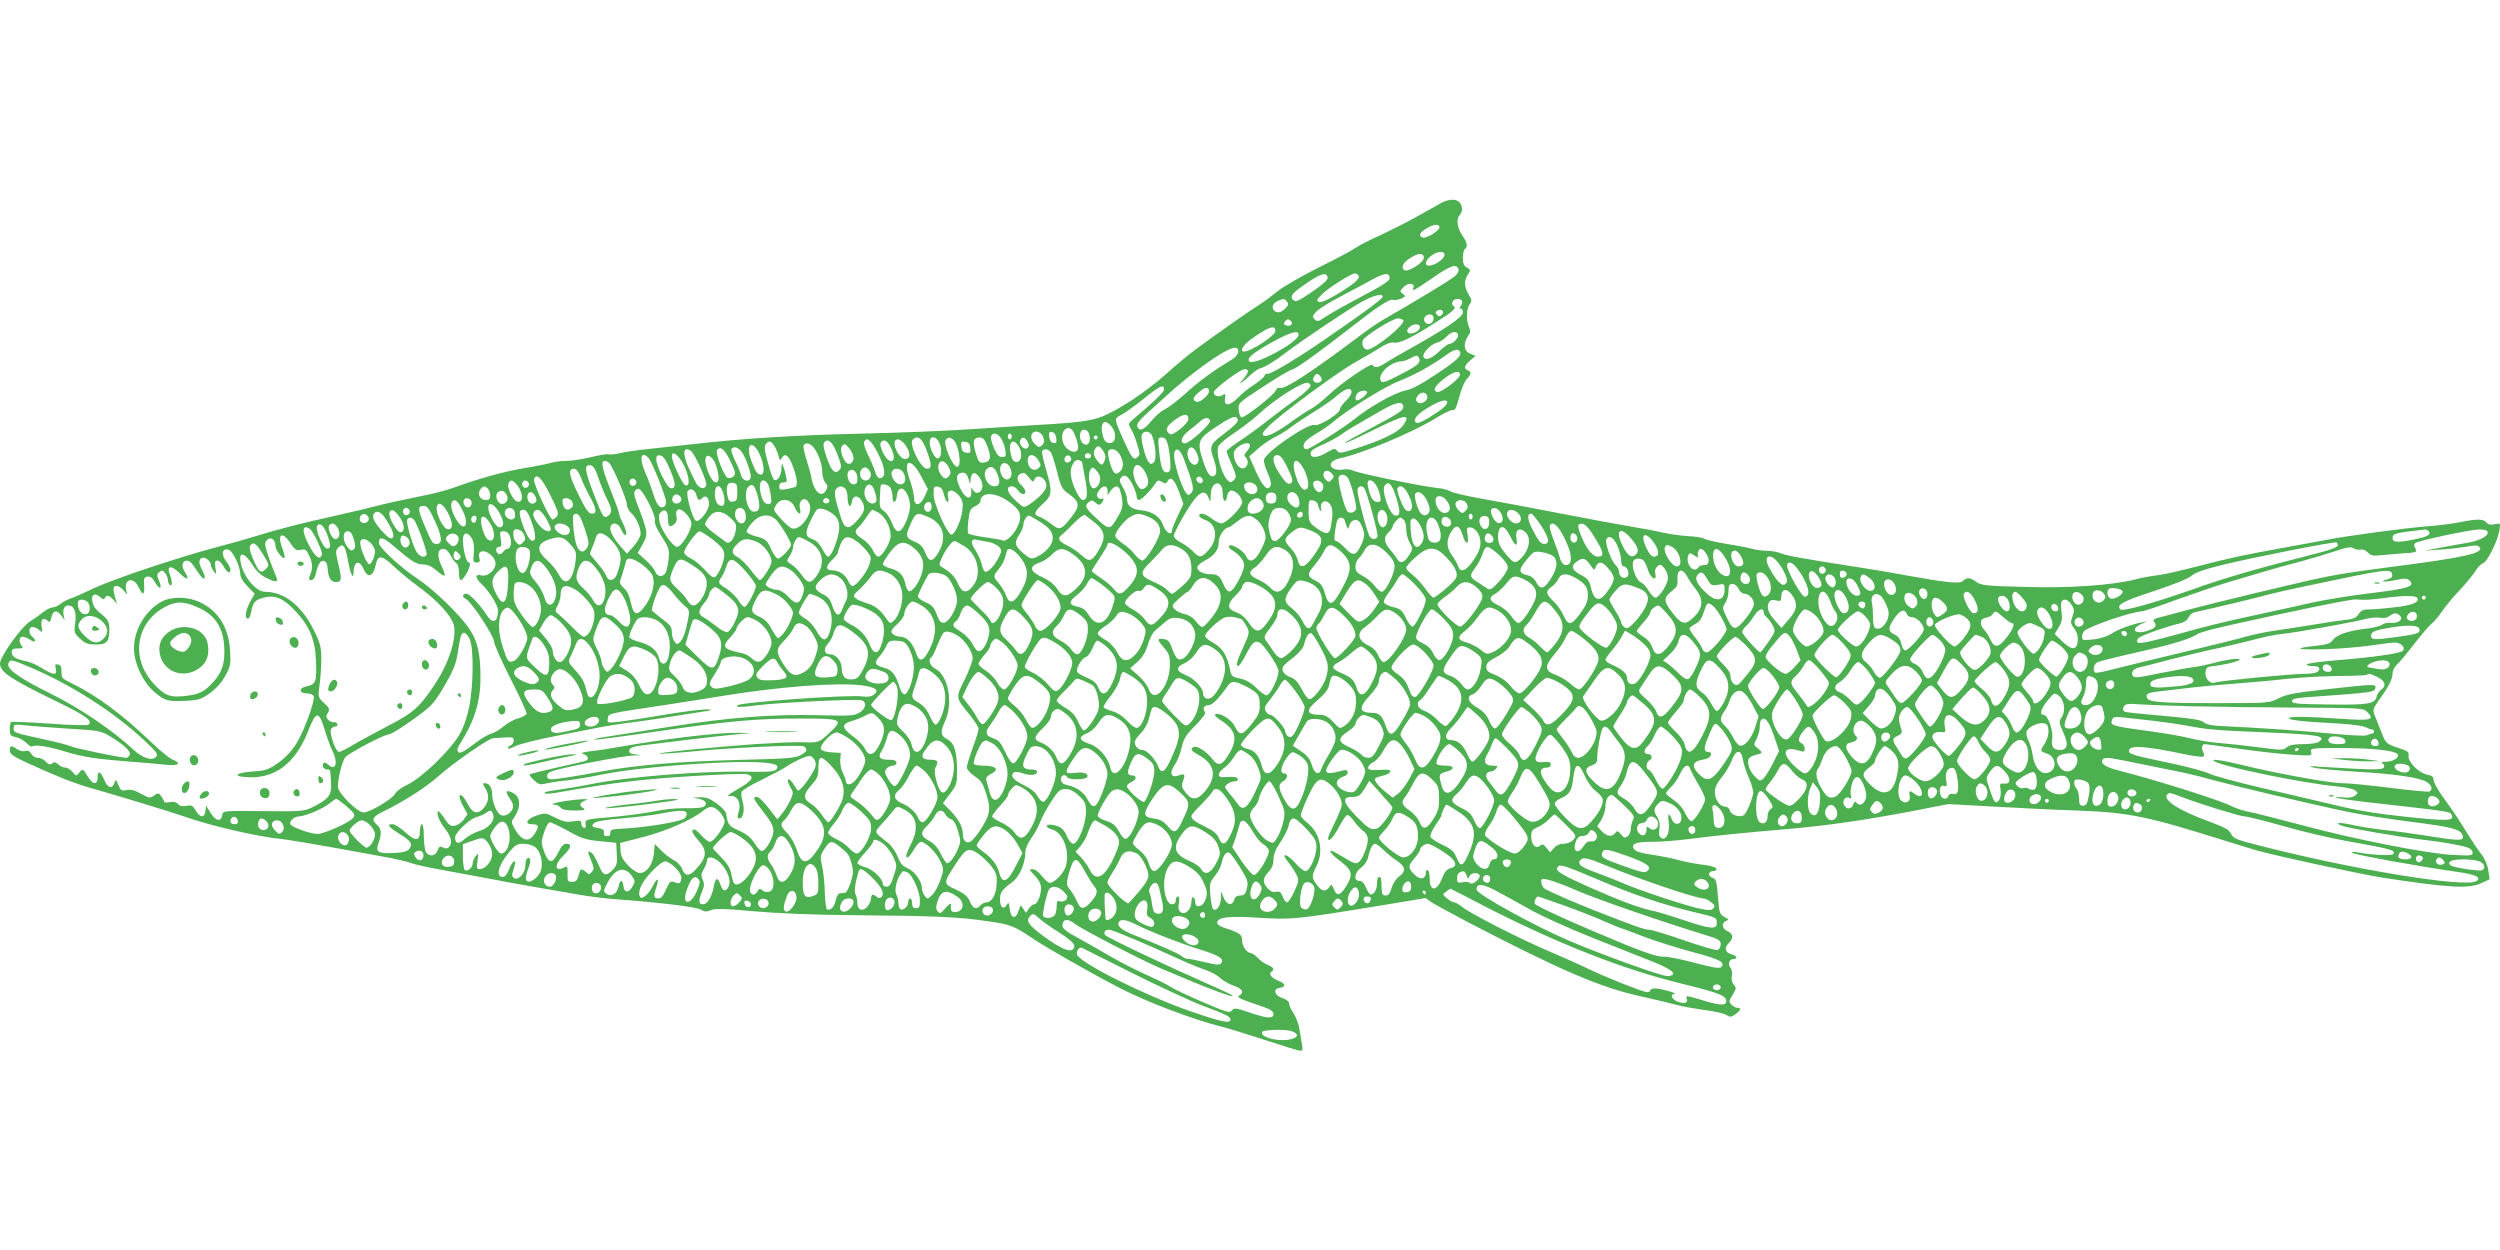 <?xml version="1.0" standalone="no"?>
<!DOCTYPE svg PUBLIC "-//W3C//DTD SVG 20010904//EN"
 "http://www.w3.org/TR/2001/REC-SVG-20010904/DTD/svg10.dtd">
<svg version="1.0" xmlns="http://www.w3.org/2000/svg"
 width="1280pt" height="640pt" viewBox="0 0 1280 640"
 preserveAspectRatio="xMidYMid meet">
<g transform="translate(0,640) scale(0.1,-0.1)"
fill="#4caf50" stroke="none">
<path d="M7385 5364 c-16 -9 -74 -41 -127 -71 -53 -30 -139 -73 -190 -97 -52
-23 -108 -52 -126 -64 -17 -13 -102 -58 -189 -101 -87 -43 -183 -99 -213 -123
-30 -25 -73 -56 -95 -70 -45 -28 -214 -146 -318 -223 -38 -28 -105 -83 -150
-124 -110 -100 -271 -205 -355 -231 -47 -15 -116 -24 -232 -31 -91 -5 -268
-16 -395 -25 -126 -9 -387 -20 -580 -24 -344 -8 -617 -25 -885 -56 -74 -8
-173 -19 -220 -24 -47 -5 -107 -13 -134 -20 -27 -6 -55 -9 -61 -6 -6 2 -47 -4
-91 -15 -43 -10 -100 -19 -125 -19 -25 0 -59 -4 -75 -9 -16 -5 -74 -17 -129
-26 -114 -19 -234 -52 -378 -104 -32 -12 -115 -33 -185 -46 -70 -14 -161 -34
-202 -45 -41 -11 -138 -34 -215 -51 -160 -35 -297 -70 -405 -104 -41 -13 -136
-40 -210 -59 -201 -54 -517 -160 -622 -209 -51 -24 -104 -48 -118 -52 -14 -4
-36 -16 -49 -26 -13 -11 -32 -19 -42 -19 -9 0 -30 -10 -46 -23 -15 -12 -47
-35 -71 -50 -45 -29 -152 -180 -152 -214 1 -44 49 -77 283 -191 158 -77 192
-101 171 -122 -5 -5 -92 -3 -199 5 -104 7 -193 11 -198 8 -4 -2 -7 -19 -7 -37
0 -29 4 -34 30 -40 17 -3 41 -16 55 -30 13 -13 26 -21 30 -18 11 11 80 1 165
-25 95 -29 160 -39 340 -53 69 -5 151 -12 183 -16 62 -6 79 8 30 27 -14 5 -65
47 -112 92 -136 131 -269 231 -391 292 -68 34 -64 30 -65 68 0 22 -5 33 -18
35 -15 3 -17 -1 -11 -22 8 -35 -12 -34 -71 3 -25 16 -62 32 -83 36 -51 10 -72
23 -72 45 0 16 7 20 32 20 25 0 29 3 20 12 -17 17 -15 48 3 48 9 0 27 -7 40
-16 27 -18 35 -5 10 16 -20 17 -19 50 2 50 9 0 24 -7 34 -16 17 -15 18 -14 12
20 -6 37 10 49 34 25 7 -7 12 -1 16 20 8 37 28 40 51 9 l17 -23 -5 23 c-6 33
3 52 25 52 28 0 42 -35 34 -91 -7 -46 -5 -51 25 -79 27 -25 41 -30 81 -30 56
0 69 15 69 79 0 32 -6 46 -26 64 -47 39 -54 48 -60 73 -10 37 10 52 37 28 16
-14 23 -15 26 -6 7 18 22 15 45 -10 18 -21 19 -21 12 -3 -4 11 -9 32 -12 48
-6 34 21 37 50 5 l19 -23 -5 25 c-12 58 38 68 64 13 21 -45 31 -41 28 10 -3
36 0 42 17 45 14 2 26 -7 38 -28 24 -41 39 -38 22 4 -13 30 -13 36 1 47 14 11
18 10 30 -6 8 -10 14 -27 14 -36 0 -10 5 -21 10 -24 13 -8 13 16 0 51 -19 49
5 53 50 9 40 -39 53 -34 25 9 -24 36 -2 71 30 48 6 -4 23 -27 39 -52 31 -48
48 -41 22 9 -20 38 -20 57 -1 65 16 6 45 -18 45 -38 0 -7 7 -21 15 -32 13 -17
14 -16 8 19 -4 30 -2 37 10 37 9 0 23 -13 32 -30 16 -31 35 -40 35 -16 0 7 -9
25 -20 39 -31 39 -23 75 13 61 20 -7 57 -86 57 -121 0 -18 13 -40 37 -65 l37
-38 -21 -37 c-25 -46 -32 -85 -16 -90 7 -3 15 11 19 34 9 49 19 61 63 73 58
15 101 -2 160 -65 77 -81 105 -149 109 -263 4 -102 -1 -116 -48 -126 -41 -8
-40 -36 0 -36 17 0 33 -6 36 -14 8 -22 -46 -172 -86 -239 -26 -42 -56 -74 -94
-102 -52 -36 -65 -41 -132 -45 -78 -5 -105 -23 -44 -28 152 -15 261 64 329
238 39 100 54 101 82 8 12 -40 30 -90 40 -110 32 -63 18 -109 -21 -73 -12 11
-20 13 -25 6 -8 -14 3 -31 21 -31 16 0 15 3 19 -69 4 -62 -12 -82 -93 -123
-45 -22 -55 -23 -254 -21 -206 2 -207 2 -210 -20 -5 -36 -34 -32 -59 10 l-24
38 -3 -27 c-4 -37 -28 -36 -50 2 -15 26 -21 29 -48 24 -21 -4 -34 -1 -43 10
-9 10 -22 13 -42 9 -16 -3 -29 -2 -29 3 0 5 -7 17 -15 28 -13 17 -16 17 -36 3
-20 -15 -25 -14 -67 9 -32 18 -53 23 -73 19 -26 -6 -31 -3 -43 26 -13 30 -14
31 -20 11 -11 -33 -35 -27 -51 12 -20 47 -35 54 -35 17 0 -42 -25 -40 -51 4
-24 40 -27 41 -45 17 -13 -16 -15 -16 -33 6 -11 12 -27 22 -37 22 -10 0 -26 7
-36 16 -13 13 -21 14 -31 5 -11 -8 -18 -6 -32 9 -10 11 -28 20 -41 20 -13 0
-28 9 -34 20 -8 15 -17 19 -31 15 -10 -4 -29 1 -41 9 -30 21 -38 20 -38 -6 0
-19 17 -31 103 -70 128 -59 236 -102 313 -123 114 -32 430 -128 479 -146 121
-44 374 -103 490 -114 41 -4 199 -31 390 -66 61 -11 142 -26 180 -33 39 -8 82
-18 97 -24 15 -6 78 -21 140 -32 62 -11 169 -31 238 -44 69 -14 181 -34 250
-46 69 -12 172 -30 230 -40 58 -10 143 -21 190 -24 211 -15 416 -39 438 -53
19 -12 29 -12 52 -3 23 9 68 8 212 -5 119 -11 303 -19 528 -21 403 -3 536 -9
680 -31 112 -16 132 -24 220 -83 68 -47 296 -177 450 -257 136 -71 378 -163
522 -199 32 -7 133 -39 225 -69 92 -30 173 -55 181 -55 11 0 13 8 8 33 -3 17
-9 52 -13 77 -3 25 -17 61 -29 80 -13 19 -24 42 -24 52 0 10 -13 21 -35 28
-40 13 -49 47 -13 52 34 5 31 23 -6 36 -35 13 -53 37 -36 47 17 11 11 22 -19
35 -16 6 -39 22 -52 36 -12 13 -28 24 -34 24 -20 0 -45 35 -45 62 0 32 -11 41
-78 63 -38 12 -52 22 -50 33 5 27 62 33 215 23 165 -10 183 -9 605 60 l247 41
28 -20 c15 -10 100 -57 188 -103 489 -254 683 -337 902 -384 64 -14 139 -32
167 -40 28 -8 92 -19 141 -26 50 -6 100 -17 113 -25 20 -13 25 -13 47 3 28 20
32 33 11 33 -8 0 -22 7 -31 16 -14 15 -14 19 6 50 19 32 20 37 6 52 -10 11
-13 27 -10 45 3 15 0 34 -7 42 -15 18 -6 45 15 45 24 0 18 17 -9 24 -33 8 -40
32 -16 56 27 27 25 48 -5 62 -29 13 -33 43 -7 53 15 6 14 8 -9 20 -24 13 -27
21 -33 104 -6 77 -10 91 -27 96 -26 8 -24 35 2 35 12 0 19 5 17 13 -3 7 -31
15 -64 19 -33 3 -89 14 -124 23 -36 10 -101 23 -144 29 -55 8 -83 17 -90 29
-17 27 8 37 94 37 42 0 125 6 185 14 135 17 277 32 505 51 211 19 393 45 640
92 l185 36 220 -12 c121 -7 319 -17 440 -21 268 -10 355 -28 765 -157 63 -20
138 -42 165 -50 114 -31 538 -122 635 -137 350 -53 439 -57 506 -27 l41 19 -7
46 c-4 28 -18 61 -37 84 -16 20 -51 73 -78 117 -26 44 -74 116 -107 160 -32
43 -58 89 -58 101 0 17 -8 23 -33 28 -43 8 -100 66 -95 96 3 20 -5 25 -50 40
-65 21 -68 24 -91 86 -11 27 -25 63 -32 80 -12 30 -10 35 23 82 48 66 68 106
68 135 0 13 10 32 21 43 12 10 53 59 91 109 39 49 78 95 89 103 10 7 33 34 51
60 17 26 59 77 94 113 34 37 70 81 80 98 10 17 27 34 37 37 22 7 75 114 84
169 6 37 6 37 -24 31 -21 -5 -34 -2 -43 9 -15 19 -49 19 -137 1 -37 -7 -108
-17 -158 -20 -110 -8 -431 -51 -528 -71 -40 -7 -137 -25 -217 -40 -196 -35
-270 -51 -440 -95 -80 -21 -170 -41 -200 -45 -30 -3 -80 -12 -111 -20 -122
-32 -344 -47 -574 -40 -196 5 -223 8 -247 26 -32 23 -46 24 -67 5 -19 -16 -73
-11 -291 28 -80 15 -174 31 -210 36 -307 48 -400 64 -429 76 -18 8 -52 14 -75
14 -23 0 -57 5 -76 10 -19 6 -77 17 -128 25 -51 8 -103 20 -115 26 -12 7 -50
13 -84 14 -34 2 -93 10 -130 18 -37 9 -111 23 -163 31 -52 9 -212 38 -355 66
-143 28 -325 62 -405 76 -80 14 -154 31 -165 39 -12 7 -43 15 -70 17 -72 7
-401 75 -426 88 -12 7 -35 9 -53 6 -41 -8 -76 14 -58 37 7 8 26 17 43 21 108
21 382 136 495 208 34 21 69 38 78 38 18 0 18 -1 42 84 9 32 25 67 35 77 23
23 24 35 4 43 -22 8 -18 24 13 51 l27 23 -27 11 c-33 12 -38 52 -12 90 13 18
14 28 5 47 -15 34 -13 95 4 117 12 16 11 23 -6 50 -23 39 -24 70 -3 102 14 22
14 24 -5 35 -16 8 -21 21 -21 50 0 21 5 42 10 45 16 10 12 34 -10 65 -29 41
-36 87 -17 108 26 29 9 76 -29 79 -16 2 -42 -4 -59 -13z m-15 -128 c0 -18 -68
-59 -86 -52 -23 9 -16 25 19 46 38 23 67 26 67 6z m23 -132 c17 -17 -39 -64
-78 -64 -24 0 -18 26 11 49 26 21 55 27 67 15z m-103 -24 c0 -25 -86 -78 -102
-62 -16 16 -3 39 34 62 42 26 68 26 68 0z m177 -57 c4 -10 -3 -24 -19 -38 -22
-19 -195 -124 -361 -219 -27 -15 -85 -55 -130 -89 -242 -182 -379 -272 -403
-263 -9 3 -18 -2 -22 -13 -9 -24 -161 -143 -176 -138 -6 2 -12 19 -14 39 -3
34 -2 35 125 118 70 46 137 86 149 88 19 3 153 100 305 219 127 100 193 143
209 138 10 -3 29 0 44 6 24 11 24 13 8 25 -16 12 -16 14 5 35 24 24 59 20 49
-6 -7 -19 3 -14 109 59 85 58 112 66 122 39z m-669 -44 c2 -11 -25 -36 -80
-73 -72 -49 -84 -54 -97 -42 -19 20 -6 36 79 93 66 44 92 50 98 22z m158 9 c9
-15 -23 -42 -114 -97 -45 -27 -78 -41 -89 -37 -14 6 -12 11 13 37 31 32 151
109 171 109 6 0 15 -5 19 -12z m159 -12 c0 -14 -37 -38 -145 -95 -80 -42 -163
-89 -185 -104 -35 -24 -41 -25 -54 -12 -13 13 -12 18 9 40 13 14 71 50 129 80
58 31 131 69 161 86 59 32 85 34 85 5z m-37 -98 c-4 -12 -132 -105 -333 -242
-124 -84 -247 -156 -256 -150 -5 3 -12 -2 -15 -10 -3 -8 -27 -29 -52 -45 -26
-16 -63 -46 -81 -65 -44 -45 -75 -48 -69 -7 4 25 2 27 -13 18 -22 -14 -50 -2
-43 18 9 21 135 115 157 115 25 0 21 -19 -10 -54 -32 -34 -6 -18 43 27 17 15
38 30 45 31 22 4 77 37 129 78 77 59 322 224 391 262 65 36 114 47 107 24z
m-489 -22 c10 -12 8 -19 -8 -35 -23 -23 -42 -26 -58 -10 -15 15 -5 39 21 49
29 12 32 12 45 -4z m896 4 c4 -6 1 -17 -5 -25 -9 -11 -9 -15 -1 -15 6 0 11 -9
11 -20 0 -24 -92 -86 -290 -196 -47 -26 -97 -56 -112 -66 -29 -20 -55 -23 -60
-7 -5 15 -160 -91 -228 -156 -31 -29 -71 -60 -90 -70 -19 -10 -57 -35 -85 -55
-82 -61 -138 -90 -155 -80 -12 7 -5 18 32 54 71 68 364 283 442 324 37 21 91
52 119 70 32 21 58 31 71 28 28 -7 91 23 212 100 101 64 114 77 94 89 -5 3 -7
12 -3 20 6 17 39 20 48 5z m-103 -72 c-9 -9 -15 -9 -24 0 -10 10 -10 15 2 22
20 12 38 -6 22 -22z m-42 -18 c0 -24 -26 -38 -42 -22 -16 16 -2 42 22 42 13 0
20 -7 20 -20z m-729 -33 c-5 -5 -17 -7 -26 -3 -14 5 -15 9 -5 21 10 12 16 13
27 4 9 -8 10 -16 4 -22z m574 23 c12 -20 -148 -150 -184 -150 -19 0 -31 25
-23 48 6 20 153 112 179 112 12 0 25 -5 28 -10z m85 -35 c0 -21 -47 -42 -61
-28 -7 7 -5 15 6 27 21 20 55 21 55 1z m-740 -20 c0 -23 -125 -105 -160 -105
-25 0 -6 33 35 63 91 65 125 76 125 42z m118 -22 c-7 -39 -228 -157 -251 -134
-16 16 14 42 118 100 94 52 139 64 133 34z m817 6 c8 -13 -23 -49 -42 -49 -8
0 -30 -16 -50 -35 -42 -41 -72 -53 -84 -34 -11 18 36 67 71 76 14 3 35 17 47
30 23 25 48 30 58 12z m-1125 -89 c0 -11 -12 -27 -27 -37 -108 -66 -169 -111
-239 -174 -43 -39 -93 -77 -110 -85 -17 -7 -47 -33 -68 -58 -39 -48 -62 -57
-73 -30 -4 12 8 29 39 58 25 23 83 75 128 116 45 41 131 110 192 153 113 79
158 95 158 57z m1134 1 c13 -21 -12 -45 -119 -116 -76 -51 -126 -78 -157 -84
-53 -9 -188 -85 -266 -149 -55 -44 -226 -152 -242 -152 -19 0 -21 22 -5 41 10
10 39 31 64 45 25 15 60 39 78 55 70 60 267 182 336 208 73 28 163 77 241 133
40 29 61 34 70 19z m-208 -36 c9 -23 -7 -37 -101 -85 -71 -37 -87 -42 -95 -31
-20 34 49 100 107 101 10 1 29 7 43 15 32 18 39 18 46 0z m209 -85 c0 -18 -95
-91 -115 -87 -28 5 -15 31 35 69 50 38 80 45 80 18z m-709 -29 c-9 -14 -33
-14 -41 -1 -4 6 -1 18 6 26 11 13 14 13 27 0 8 -8 11 -19 8 -25z m-56 -26 c0
-8 -30 -36 -66 -63 -37 -26 -103 -76 -148 -111 -44 -35 -111 -84 -148 -108
-38 -25 -68 -49 -68 -53 0 -5 12 -36 27 -70 24 -57 25 -62 10 -78 -16 -15 -18
-15 -35 3 -29 31 -58 140 -44 169 5 12 43 45 84 71 40 27 96 70 123 95 77 72
213 160 248 160 9 0 17 -7 17 -15z m-750 -20 c0 -12 -60 -69 -155 -149 -29
-24 -30 -25 -14 -53 10 -15 24 -51 32 -80 14 -45 14 -53 1 -64 -20 -17 -29 -6
-71 87 -50 113 -50 110 -12 130 18 9 71 47 118 85 81 65 101 74 101 44z m230
-9 c0 -20 -47 -59 -64 -53 -23 9 -20 22 15 51 30 26 49 27 49 2z m730 -4 c0
-9 -13 -30 -30 -45 -16 -16 -30 -35 -30 -43 0 -21 -105 -87 -128 -80 -34 11
-253 -139 -261 -179 -1 -10 7 -39 19 -66 13 -26 20 -55 16 -64 -13 -34 -40 -9
-75 69 l-35 79 43 38 c23 21 64 49 91 62 27 14 66 38 87 55 21 16 72 50 113
75 41 25 93 61 115 81 44 38 75 46 75 18z m80 -1 c0 -11 -39 -41 -52 -41 -12
0 -9 25 4 38 14 14 48 16 48 3z m307 -17 c7 -20 -22 -45 -43 -37 -17 6 -18 25
-2 41 17 17 38 15 45 -4z m103 -34 c0 -14 -32 -41 -95 -79 -41 -25 -59 -31
-67 -23 -16 16 13 46 77 83 51 29 85 37 85 19z m-225 -25 c0 -16 -33 -37 -152
-100 -83 -44 -150 -81 -148 -83 2 -3 70 28 150 68 158 78 189 84 152 26 -24
-38 -107 -79 -256 -126 -66 -21 -75 -22 -85 -8 -11 14 -16 13 -51 -8 -49 -29
-85 -32 -85 -5 0 13 18 26 63 45 34 15 76 38 92 50 30 22 57 38 205 123 80 46
115 52 115 18z m-1100 -60 c0 -11 -19 -33 -44 -53 -38 -28 -46 -31 -58 -19
-19 18 -9 37 35 69 42 31 67 32 67 3z m252 -1 c4 -14 -7 -26 -74 -78 -69 -52
-73 -61 -46 -135 18 -52 12 -84 -14 -79 -12 2 -25 25 -40 68 -38 114 -34 122
86 199 62 40 81 45 88 25z m-141 -6 c9 -14 -104 -117 -128 -118 -31 0 -20 36
20 66 20 16 46 36 56 46 23 21 42 23 52 6z m-512 -24 c37 -36 32 -98 -6 -92
-17 2 -25 13 -32 39 -15 60 5 87 38 53z m-198 -22 c12 -8 34 -67 34 -92 0 -27
-26 -31 -54 -9 -39 31 -36 103 4 108 3 0 10 -3 16 -7z m88 -18 c16 -42 -2 -76
-29 -54 -23 19 -20 70 4 70 10 0 22 -7 25 -16z m-233 -21 c8 -20 6 -30 -5 -42
-14 -13 -18 -13 -36 4 -20 18 -26 45 -13 58 15 16 44 5 54 -20z m67 -6 c3 -23
0 -28 -15 -25 -11 2 -19 14 -21 31 -3 23 0 28 15 25 11 -2 19 -14 21 -31z
m491 11 c19 -50 23 -124 8 -136 -11 -10 -17 -9 -26 2 -17 21 -42 117 -35 139
8 25 43 21 53 -5z m-774 -12 c9 -13 19 -40 22 -60 5 -32 3 -36 -16 -36 -17 0
-27 12 -42 46 -11 25 -18 52 -15 60 8 22 34 17 51 -10z m55 9 c0 -8 -4 -15
-10 -15 -5 0 -10 7 -10 15 0 8 5 15 10 15 6 0 10 -7 10 -15z m440 -5 c0 -5 -4
-10 -10 -10 -5 0 -10 5 -10 10 0 6 5 10 10 10 6 0 10 -4 10 -10z m-874 -70
c25 -68 25 -90 0 -90 -32 0 -94 128 -73 149 26 26 49 7 73 -59z m64 41 c14
-34 10 -73 -7 -78 -15 -5 -43 48 -43 82 0 36 34 34 50 -4z m68 20 c30 -18 49
-141 23 -141 -25 0 -75 122 -58 139 13 13 18 13 35 2z m177 -35 c22 -57 17
-80 -17 -84 -24 -3 -28 1 -42 48 -18 59 -13 80 19 80 18 0 27 -10 40 -44z
m206 23 c8 -15 8 -24 0 -32 -15 -15 -46 16 -38 37 9 22 24 20 38 -5z m719 -17
c5 -21 11 -60 12 -87 2 -39 0 -50 -14 -53 -24 -5 -35 23 -43 106 -7 69 -7 72
13 72 16 0 24 -9 32 -38z m-1691 -53 c21 -55 21 -63 7 -77 -22 -22 -40 -3 -65
70 -15 45 -18 65 -10 74 19 23 45 -2 68 -67z m206 10 c38 -74 43 -121 13 -127
-11 -2 -20 8 -28 35 -7 21 -24 60 -37 87 -13 26 -22 54 -19 62 12 31 37 11 71
-57z m70 21 c31 -68 -10 -86 -44 -18 -14 30 -17 45 -10 54 16 19 35 7 54 -36z
m75 15 c24 -39 21 -65 -8 -65 -20 0 -52 48 -52 79 0 34 35 26 60 -14z m-676 3
c8 -13 18 -36 22 -52 6 -24 8 -26 16 -12 17 29 35 17 57 -40 21 -57 27 -99 14
-107 -5 -2 -25 -7 -45 -11 -34 -6 -38 -5 -38 14 0 14 7 20 21 20 18 0 20 4 13
33 -3 17 -10 41 -15 52 -6 16 -8 12 -8 -16 -1 -38 -25 -69 -40 -53 -5 5 -19
44 -30 88 -17 60 -19 82 -10 92 16 20 26 17 43 -8z m1004 -11 c3 -25 0 -28
-20 -25 -17 2 -24 11 -26 31 -3 25 0 28 20 25 17 -2 24 -11 26 -31z m247 9
c22 -34 16 -81 -10 -81 -15 0 -22 10 -29 36 -16 63 9 91 39 45z m-1052 -4 c25
-28 47 -88 47 -128 0 -21 7 -45 16 -55 12 -14 13 -22 4 -38 -22 -43 -61 -12
-75 59 -3 19 -15 63 -26 97 -11 35 -18 67 -14 73 9 15 30 12 48 -8z m207 -56
c0 -27 -24 -41 -39 -23 -22 28 -32 69 -19 84 11 13 15 12 35 -11 13 -15 23
-38 23 -50z m2030 62 c0 -6 -8 -20 -17 -30 -13 -14 -14 -21 -5 -30 25 -25 0
-70 -29 -52 -22 13 -40 64 -29 84 18 34 80 56 80 28z m-2511 -43 c24 -52 28
-105 7 -105 -18 0 -29 16 -50 73 -31 83 6 110 43 32z m1771 -14 c0 -9 -5 -23
-10 -31 -9 -13 -13 -12 -30 9 -23 27 -26 51 -7 70 10 10 15 8 30 -10 9 -11 17
-29 17 -38z m-1919 -25 c25 -52 27 -63 15 -75 -8 -7 -21 -11 -29 -8 -21 8 -67
129 -55 144 17 21 40 1 69 -61z m53 55 c21 -23 56 -120 49 -138 -9 -24 -42
-15 -49 15 -4 15 -18 49 -31 75 -13 26 -21 52 -18 57 10 16 30 12 49 -9z
m2324 6 c6 -6 13 -24 17 -39 9 -35 -21 -51 -41 -23 -30 41 -7 100 24 62z
m-2581 -5 c19 -12 86 -160 79 -177 -8 -22 -33 -18 -50 8 -7 12 -26 50 -41 84
-32 73 -27 110 12 85z m1842 -6 c7 -8 21 -53 33 -101 18 -73 26 -89 52 -108
66 -46 69 -65 20 -127 -51 -64 -59 -67 -103 -32 -20 16 -46 32 -59 36 -32 10
-28 25 18 67 48 44 49 60 15 178 -14 46 -22 87 -19 92 8 13 30 11 43 -5z m356
-16 c19 -37 19 -64 -1 -85 -12 -11 -20 -13 -29 -5 -15 13 -38 97 -30 111 12
19 45 8 60 -21z m327 -21 c43 -115 52 -150 42 -166 -5 -9 -14 -16 -19 -17 -24
-3 -85 184 -72 218 11 28 30 14 49 -35z m-2583 5 c44 -56 64 -153 29 -138 -15
6 -68 121 -68 147 0 24 15 21 39 -9z m2106 17 c7 -12 -12 -24 -25 -16 -11 7
-4 25 10 25 5 0 11 -4 15 -9z m-2263 -18 c19 -23 88 -197 88 -222 0 -11 -4
-22 -9 -25 -20 -13 -39 8 -55 62 -10 31 -29 83 -43 114 -32 73 -20 116 19 71z
m109 -58 c30 -72 31 -95 4 -95 -18 0 -75 112 -75 148 0 18 5 23 21 20 15 -2
28 -22 50 -73z m237 17 c16 -53 15 -82 -3 -82 -25 0 -66 105 -50 130 12 19 41
-8 53 -48z m1648 32 c15 -22 15 -27 2 -40 -19 -19 -47 -8 -54 22 -12 47 25 61
52 18z m169 5 c0 -7 -8 -15 -17 -17 -18 -3 -25 18 -11 32 10 10 28 1 28 -15z
m1107 -44 c24 -48 29 -68 21 -76 -15 -15 -30 -4 -64 49 -35 55 -38 92 -9 92
15 0 29 -17 52 -65z m-1052 30 c0 -2 7 -38 15 -81 16 -84 13 -114 -11 -114
-17 0 -53 73 -61 125 -7 41 18 88 42 79 8 -4 15 -8 15 -9z m-2423 -3 c17 -11
93 -189 93 -217 0 -12 10 -30 21 -41 26 -22 49 -74 49 -107 0 -13 -16 -41 -35
-63 l-35 -39 -31 35 c-40 46 -60 85 -53 104 10 26 41 18 54 -14 7 -16 17 -30
22 -30 10 0 3 31 -18 72 -8 15 -14 32 -14 39 0 6 -21 63 -46 126 -50 124 -52
163 -7 135z m1741 -25 c11 -22 11 -31 2 -43 -17 -20 -27 -18 -46 11 -19 29
-10 68 14 63 9 -2 23 -16 30 -31z m1812 1 c25 -42 36 -96 22 -110 -17 -17 -39
7 -57 63 -26 77 -3 108 35 47z m-1953 -48 l34 -64 -17 -38 c-22 -49 -54 -53
-54 -7 0 18 -10 58 -21 90 -40 108 4 122 58 19z m453 49 c17 -30 9 -64 -15
-64 -22 0 -42 43 -32 69 9 22 34 20 47 -5z m-2105 -59 c12 -36 32 -84 44 -107
25 -50 26 -66 6 -83 -23 -19 -30 -7 -75 111 -47 121 -50 152 -18 147 16 -2 26
-18 43 -68z m2795 38 c25 -42 25 -74 0 -88 -16 -8 -22 -6 -34 12 -20 33 -28
65 -21 88 9 30 33 24 55 -12z m-1407 0 c14 -21 2 -48 -22 -48 -24 0 -37 36
-20 56 14 17 28 14 42 -8z m653 -14 c18 -42 13 -64 -15 -64 -37 0 -65 62 -39
88 21 21 39 13 54 -24z m524 -9 c10 -26 -8 -65 -31 -65 -20 0 -32 64 -17 93 8
15 12 16 25 5 8 -7 19 -21 23 -33z m-2655 -12 c10 -27 31 -71 47 -99 33 -60
36 -84 8 -84 -16 0 -32 22 -70 101 -49 100 -53 129 -20 129 11 0 23 -16 35
-47z m1415 -4 c0 -22 -5 -29 -19 -29 -29 0 -45 63 -18 73 20 7 37 -13 37 -44z
m238 26 c14 -31 6 -55 -19 -55 -23 0 -52 42 -43 64 10 25 49 20 62 -9z m2192
-1 c11 -12 11 -18 -2 -30 -14 -14 -17 -14 -31 1 -18 17 -13 45 8 45 7 0 18 -7
25 -16z m-1861 -26 c9 -32 9 -32 10 -6 1 15 6 30 13 34 15 10 48 -32 48 -61 0
-42 -38 -53 -53 -15 -3 8 -5 2 -4 -15 3 -45 -25 -43 -51 4 -32 57 -29 91 9 91
12 0 22 -11 28 -32z m310 6 c17 -22 22 -24 27 -10 15 40 73 -1 59 -43 -6 -20
-47 -60 -87 -85 -26 -17 -27 -17 -67 20 -44 39 -54 74 -21 74 11 0 25 -9 32
-20 15 -23 38 -27 38 -7 0 8 -9 22 -20 32 -31 28 -25 60 12 64 4 1 16 -11 27
-25z m531 -38 c11 -23 20 -50 20 -59 0 -9 5 -17 11 -17 12 0 57 44 81 80 14
22 19 23 37 13 17 -11 22 -10 29 4 16 27 36 8 59 -56 l22 -61 -29 -62 c-17
-35 -30 -69 -30 -76 0 -27 -33 -6 -44 27 -15 45 -53 72 -112 78 -52 6 -74 23
-74 59 0 13 -9 39 -21 59 -17 28 -19 38 -9 50 17 21 37 8 60 -39z m1100 39
c15 -18 49 -146 43 -162 -6 -16 -27 -23 -42 -14 -15 10 -54 158 -47 177 7 18
30 18 46 -1z m-4083 -89 c40 -80 45 -97 34 -110 -8 -9 -18 -16 -22 -16 -14 0
-101 189 -95 206 13 34 38 10 83 -80z m3338 84 c11 -17 -5 -32 -21 -19 -7 6
-11 15 -8 20 7 12 21 11 29 -1z m-2899 -11 c10 -17 -13 -36 -27 -22 -12 12 -4
33 11 33 5 0 12 -5 16 -11z m-613 -17 c37 -41 40 -103 3 -89 -21 8 -51 71 -43
91 8 21 20 20 40 -2z m63 7 c10 -17 -13 -36 -27 -22 -12 12 -4 33 11 33 5 0
12 -5 16 -11z m1223 -3 c6 -7 14 -34 17 -60 6 -42 5 -46 -14 -46 -14 0 -24 10
-31 31 -23 66 -5 115 28 75z m2840 0 c14 -16 4 -46 -15 -46 -16 0 -37 37 -29
50 9 14 31 12 44 -4z m276 -9 c8 -13 18 -37 21 -55 6 -28 4 -32 -15 -32 -22 0
-36 25 -48 83 -7 35 20 38 42 4z m-3270 -37 c0 -39 -3 -45 -22 -48 -18 -3 -23
3 -29 32 -8 48 1 68 28 64 20 -3 23 -9 23 -48z m2485 -6 c0 -41 17 -54 22 -17
2 16 10 29 20 31 22 4 58 -32 58 -60 0 -25 -82 -108 -107 -108 -9 0 -31 11
-49 25 -34 26 -64 33 -64 14 0 -5 14 -15 30 -21 60 -20 69 -96 19 -153 -37
-42 -48 -43 -80 -9 -13 14 -41 35 -61 45 -21 11 -38 26 -38 35 0 19 73 148
108 190 33 40 55 42 69 7 11 -27 11 -27 12 14 2 72 61 80 61 7z m170 41 c16
-19 6 -45 -18 -45 -23 0 -42 19 -42 42 0 22 42 25 60 3z m720 -66 c21 -71 20
-89 -5 -89 -29 0 -75 130 -55 155 20 25 38 5 60 -66z m-3271 13 c16 -58 10
-82 -19 -82 -35 0 -56 100 -28 128 20 20 32 8 47 -46z m589 46 c5 -7 13 -28
17 -46 5 -24 3 -33 -9 -38 -33 -13 -64 45 -44 80 11 19 22 20 36 4z m92 -7 c5
-11 10 -31 10 -45 0 -38 18 -32 22 6 4 44 32 49 52 9 22 -41 20 -83 -5 -142
-28 -63 -50 -65 -73 -5 -9 24 -28 51 -41 60 -20 14 -23 22 -20 68 1 29 3 56 4
61 2 15 41 6 51 -12z m-2062 -3 c7 -7 12 -22 12 -35 0 -18 -6 -23 -24 -23 -29
0 -44 33 -26 55 15 18 22 19 38 3z m1202 -14 c14 -36 12 -74 -3 -74 -23 0 -37
23 -37 62 0 45 25 53 40 12z m628 14 c7 -7 12 -29 12 -50 0 -41 17 -53 22 -16
5 35 34 34 53 -1 18 -35 11 -56 -33 -103 -38 -41 -58 -36 -76 20 -32 101 -38
133 -25 148 14 17 31 18 47 2z m505 -30 c5 -21 13 -38 18 -38 5 0 7 11 3 25
-10 39 23 45 54 10 20 -24 23 -36 20 -74 -5 -50 -36 -122 -55 -128 -19 -7 -93
156 -93 206 0 38 2 42 22 39 17 -2 25 -13 31 -40z m838 20 l0 -23 16 23 c19
26 40 29 47 5 19 -66 18 -92 -9 -136 -42 -72 -44 -73 -108 -14 -60 55 -66 67
-42 87 13 10 19 10 33 -3 14 -13 21 -14 30 -5 14 14 16 32 3 24 -5 -3 -14 0
-20 7 -8 10 -6 19 5 35 20 29 44 28 45 0z m1315 11 c15 -24 72 -233 67 -246
-6 -16 -28 -17 -40 0 -12 15 -63 208 -63 236 0 22 24 29 36 10z m224 -29 c22
-44 26 -75 9 -86 -6 -3 -17 0 -24 7 -18 20 -46 99 -40 110 13 20 36 7 55 -31z
m-3888 -46 c21 -41 34 -78 31 -90 -3 -14 10 -43 36 -83 37 -58 39 -66 34 -114
-3 -29 -10 -60 -15 -69 -13 -25 -45 -22 -53 5 -4 12 -26 39 -49 59 l-41 37 23
40 c32 58 32 60 -31 226 -11 29 -12 44 -5 53 18 21 31 9 70 -64z m244 40 c7
-26 14 -30 31 -13 17 17 33 1 33 -31 0 -36 -53 -101 -69 -85 -19 19 -51 138
-40 151 15 18 38 6 45 -22z m-973 4 c14 -21 2 -48 -22 -48 -26 0 -41 48 -20
61 17 11 30 7 42 -13z m148 -9 c7 -14 8 -24 1 -31 -17 -17 -42 -1 -42 27 0 31
25 34 41 4z m3794 -9 c0 -18 -6 -26 -23 -28 -13 -2 -25 3 -28 12 -10 26 4 48
28 44 17 -2 23 -10 23 -28z m113 1 c13 -36 0 -60 -25 -45 -25 15 -37 39 -30
58 10 27 44 19 55 -13z m652 -3 c11 -18 20 -43 20 -56 0 -27 -27 -40 -45 -21
-16 17 -37 88 -29 101 11 17 35 7 54 -24z m-3812 -1 c4 -20 -25 -34 -40 -19
-15 15 -1 44 19 40 10 -2 19 -11 21 -21z m1668 -9 c68 -46 81 -75 55 -132 -19
-43 -62 -83 -78 -73 -5 3 -44 10 -88 16 -44 6 -83 15 -87 19 -4 4 -4 35 0 67
6 52 11 62 35 73 15 7 27 19 27 26 0 46 70 48 136 4z m2246 5 c23 -28 28 -50
13 -63 -27 -22 -65 14 -65 61 0 24 32 25 52 2z m-4987 -18 c0 -11 -7 -21 -16
-23 -18 -3 -33 23 -23 39 10 17 39 5 39 -16z m514 7 c7 -13 6 -23 -1 -30 -24
-24 -48 -7 -48 34 0 20 38 17 49 -4z m1218 -20 c12 -49 -54 -132 -94 -117 -10
4 -35 27 -57 51 -38 43 -38 44 -22 69 25 39 76 32 95 -12 17 -39 36 -44 27 -7
-8 30 9 55 30 47 8 -3 17 -17 21 -31z m98 29 c7 -12 -12 -24 -25 -16 -11 7 -4
25 10 25 5 0 11 -4 15 -9z m2213 -3 c29 -29 2 -68 -47 -68 -30 0 -32 45 -3 68
20 15 35 15 50 0z m-4091 -49 c41 -80 9 -120 -34 -44 -23 40 -29 76 -16 89 13
13 28 0 50 -45z m4381 26 c2 -11 8 -24 12 -29 5 -5 7 0 4 11 -8 29 19 48 40
28 20 -21 23 -47 10 -122 -6 -39 -23 -42 -67 -11 -44 30 -47 36 -47 96 0 50 2
53 22 50 13 -2 24 -11 26 -23z m762 6 c7 -15 6 -24 -6 -36 -16 -15 -18 -15
-37 3 -11 12 -17 27 -14 36 9 22 44 20 57 -3z m-2740 -16 c0 -25 -23 -35 -35
-15 -10 16 2 40 20 40 9 0 15 -9 15 -25z m-2475 -34 c25 -50 25 -81 -1 -81
-25 0 -67 87 -57 118 9 26 34 10 58 -37z m263 1 c25 -44 24 -72 -2 -72 -18 0
-56 69 -56 100 0 35 32 20 58 -28z m-332 -38 c38 -81 41 -119 10 -119 -22 0
-24 4 -66 103 -32 76 -32 92 1 92 15 0 29 -18 55 -76z m-130 55 c10 -17 -13
-36 -27 -22 -12 12 -4 33 11 33 5 0 12 -5 16 -11z m539 -9 c3 -11 3 -24 0 -30
-16 -26 -60 4 -49 34 9 22 41 20 49 -4z m905 -61 c0 -38 -51 -119 -74 -119
-20 1 -78 81 -88 123 -7 31 -6 44 6 55 20 20 36 6 36 -32 0 -42 9 -50 32 -30
12 12 16 24 11 41 -3 16 -1 28 8 34 18 11 69 -42 69 -72z m276 56 c8 -31 -1
-55 -20 -55 -20 0 -39 36 -31 60 9 29 43 25 51 -5z m439 0 c40 -24 50 -60 36
-118 -16 -61 -38 -107 -51 -107 -5 0 -19 18 -30 39 -11 22 -29 42 -40 46 -47
15 -51 31 -23 93 15 31 31 60 37 64 13 9 42 2 71 -17z m2339 3 c9 -12 16 -30
16 -40 0 -26 -61 -108 -81 -108 -17 0 -21 7 -33 61 -7 31 9 89 26 101 24 15
57 8 72 -14z m1092 -7 c15 -29 7 -53 -15 -49 -19 4 -45 54 -36 69 11 16 38 6
51 -20z m-5638 -21 c25 -37 26 -75 2 -75 -19 0 -64 81 -56 101 8 22 27 13 54
-26z m671 -15 c26 -70 28 -108 4 -103 -10 2 -26 27 -40 63 -28 73 -29 95 -4
95 15 0 25 -15 40 -55z m76 12 c14 -24 25 -49 25 -55 0 -24 -36 -11 -62 22
-28 35 -34 56 -21 69 15 16 34 4 58 -36z m1705 27 c33 -20 60 -72 60 -117 0
-35 -43 -107 -64 -107 -7 0 -19 15 -27 33 -8 17 -31 43 -51 56 -42 27 -47 41
-22 62 9 8 27 31 40 51 14 21 27 38 30 38 3 0 18 -7 34 -16z m2600 -10 c10
-26 -2 -64 -20 -64 -16 0 -32 41 -26 66 8 32 34 31 46 -2z m675 6 c21 -23 13
-50 -14 -50 -23 0 -52 36 -44 56 7 20 37 17 58 -6z m-5807 -17 c39 -57 54 -95
42 -107 -9 -8 -23 1 -56 37 -41 46 -53 75 -37 90 13 14 32 6 51 -20z m1771 -4
c29 -26 33 -34 28 -66 -8 -44 -32 -72 -50 -58 -8 6 -35 25 -60 44 -26 19 -47
40 -47 47 0 6 9 23 21 38 28 35 66 34 108 -5z m2931 16 c0 -8 -7 -15 -15 -15
-16 0 -20 12 -8 23 11 12 23 8 23 -8z m-4782 -18 c4 -20 -25 -34 -40 -19 -15
15 -1 44 19 40 10 -2 19 -11 21 -21z m1079 11 c6 -7 20 -42 31 -78 19 -58 19
-67 6 -87 -17 -27 -39 -21 -52 15 -13 34 -24 147 -15 156 10 9 20 7 30 -6z
m1790 -7 c72 -33 92 -102 50 -176 -31 -54 -50 -56 -70 -5 -11 30 -25 44 -51
55 -47 20 -51 30 -30 78 32 76 36 77 101 48z m851 -29 c50 -41 55 -74 19 -136
-34 -60 -50 -66 -87 -31 -17 16 -50 39 -72 50 -48 23 -56 38 -32 57 10 7 38
34 63 60 25 26 50 44 56 41 5 -4 29 -22 53 -41z m269 33 c43 -18 62 -41 63
-74 0 -33 -71 -151 -91 -151 -8 0 -25 14 -38 30 -12 17 -40 42 -61 56 -22 15
-40 33 -40 41 0 21 49 82 79 98 33 18 44 18 88 0z m1663 0 c0 -8 -4 -15 -10
-15 -5 0 -10 7 -10 15 0 8 5 15 10 15 6 0 10 -7 10 -15z m351 -47 c42 -66 46
-93 14 -93 -14 0 -30 18 -53 63 -32 60 -36 92 -12 92 6 0 28 -28 51 -62z
m-5451 38 c0 -8 -4 -17 -9 -21 -12 -7 -24 12 -16 25 9 15 25 12 25 -4z m76
-37 c26 -50 11 -96 -21 -69 -18 15 -38 87 -31 107 8 19 31 2 52 -38z m1451 36
c20 -14 83 -115 83 -134 0 -16 -51 -71 -66 -71 -8 0 -23 20 -34 44 -21 50 -29
57 -84 71 -22 6 -41 16 -43 22 -2 6 10 27 28 47 35 40 78 48 116 21z m1342 -7
c61 -36 81 -59 81 -93 0 -32 -31 -70 -77 -94 -32 -16 -39 -14 -78 20 -40 36
-43 52 -15 94 11 17 20 39 20 51 0 18 17 44 28 44 3 0 21 -10 41 -22z m1119 6
c27 -18 52 -65 52 -95 0 -12 -12 -43 -27 -70 -29 -55 -57 -64 -74 -25 -13 27
-74 64 -86 52 -4 -5 1 -13 11 -20 38 -22 66 -55 66 -79 0 -34 -52 -131 -72
-135 -12 -2 -22 9 -33 34 -18 45 -30 54 -68 54 -36 0 -67 16 -67 35 0 8 18 24
39 35 49 25 71 55 71 97 0 29 30 73 51 73 3 0 23 14 44 30 43 34 61 37 93 14z
m1002 -20 c0 -17 -15 -25 -34 -18 -19 7 -21 40 -3 47 15 5 37 -11 37 -29z
m195 1 c0 -36 -28 -46 -44 -16 -15 27 -3 53 23 49 16 -2 21 -10 21 -33z
m-5496 -2 c30 -65 60 -156 55 -164 -12 -20 -41 -7 -56 24 -23 48 -50 146 -43
157 11 18 32 10 44 -17z m4756 12 c16 -49 18 -51 24 -25 9 33 44 38 58 8 22
-46 23 -61 4 -104 -27 -60 -43 -64 -84 -20 -19 20 -40 36 -47 36 -9 0 -10 12
-5 46 3 26 9 53 12 60 7 19 32 18 38 -1z m303 3 c7 -7 12 -29 12 -49 0 -21 8
-51 18 -68 16 -29 16 -32 0 -58 -25 -42 -48 -52 -62 -29 -6 11 -23 34 -38 51
-33 39 -35 65 -8 90 11 10 20 23 20 28 0 12 30 47 40 47 3 0 11 -5 18 -12z
m86 -33 c20 -41 20 -65 2 -90 -23 -32 -44 -12 -51 49 -4 31 -5 62 -2 71 9 22
33 8 51 -30z m93 0 c19 -56 10 -87 -25 -83 -24 3 -28 9 -36 50 -16 82 35 109
61 33z m-5693 -38 c21 -56 21 -79 -1 -75 -19 4 -58 91 -50 113 10 24 34 6 51
-38z m56 29 c14 -28 8 -56 -13 -56 -17 0 -42 54 -32 69 11 18 31 12 45 -13z
m1175 10 c22 -16 14 -46 -14 -46 -19 0 -51 24 -51 39 0 24 37 28 65 7z m5104
-59 c36 -72 44 -123 21 -137 -19 -11 -36 4 -45 38 -3 15 -18 55 -31 89 -14 35
-22 68 -19 73 15 24 42 1 74 -63z m159 -4 c44 -71 47 -93 13 -93 -25 0 -56 36
-80 93 -27 63 -27 79 1 75 16 -2 36 -25 66 -75z m-679 16 c16 -51 33 -51 25 1
-5 33 -4 40 10 40 29 0 56 -37 56 -78 0 -26 -10 -53 -35 -90 -39 -56 -69 -68
-80 -29 -4 12 -18 36 -31 54 -29 39 -30 77 -4 120 24 41 43 35 59 -18z m-5903
33 c18 -11 65 -112 62 -130 -7 -34 -34 -15 -66 46 -38 71 -36 111 4 84z m5124
-8 c70 -28 72 -54 11 -136 -41 -56 -66 -62 -76 -17 -4 17 -20 45 -36 62 -37
38 -36 50 4 81 38 30 44 31 97 10z m1022 -29 c26 -54 41 -58 32 -10 -8 42 16
58 46 30 33 -30 20 -95 -28 -139 -26 -23 -32 -21 -76 32 -27 33 -36 53 -36 81
0 67 31 70 62 6z m-5050 10 c10 -21 9 -29 -5 -43 -15 -14 -19 -14 -31 -2 -14
15 -20 33 -17 58 2 22 41 13 53 -13z m9754 14 c11 -18 -7 -27 -85 -43 -76 -15
-101 -13 -101 9 0 24 11 26 167 44 6 0 15 -4 19 -10z m299 1 c13 -20 -34 -48
-101 -59 -38 -7 -103 -18 -144 -26 l-75 -14 80 5 c44 3 104 10 134 15 38 8 56
8 64 0 32 -32 -63 -54 -460 -105 -222 -29 -275 -38 -398 -65 -146 -33 -491
-116 -620 -150 -66 -18 -137 -37 -158 -42 -31 -8 -36 -13 -27 -24 16 -19 6
-31 -36 -45 -62 -21 -90 8 -31 35 l32 14 -30 -6 c-56 -11 -120 -35 -155 -58
-21 -13 -58 -25 -92 -29 -51 -5 -58 -4 -58 11 0 10 4 23 8 29 14 23 249 104
300 104 7 0 88 27 180 61 92 33 212 74 267 90 220 66 264 78 360 103 55 15
135 39 178 53 62 21 82 25 97 16 10 -7 26 -9 37 -7 11 3 26 -3 37 -15 12 -14
27 -18 49 -15 18 2 71 6 119 10 82 5 86 7 75 25 -7 12 -8 22 -2 28 13 12 278
69 327 70 20 1 39 -3 43 -9z m-10924 -40 c10 -32 10 -43 0 -53 -10 -9 -17 -7
-32 12 -26 32 -26 81 1 81 14 0 23 -11 31 -40z m800 14 c11 -29 4 -64 -13 -64
-6 0 -16 -7 -23 -17 -7 -9 -17 -13 -23 -9 -17 10 -15 36 3 36 12 0 14 8 9 40
-6 36 -5 40 15 40 14 0 25 -9 32 -26z m1039 -17 c43 -34 56 -50 58 -74 3 -31
-27 -105 -49 -119 -6 -4 -27 11 -48 36 -20 23 -52 50 -71 59 -19 9 -36 23 -37
31 -3 19 63 110 80 110 6 -1 37 -20 67 -43z m4692 16 c42 -46 53 -73 35 -91
-23 -22 -43 -9 -70 45 -36 72 -15 100 35 46z m-5994 -9 c2 -11 -4 -27 -13 -34
-14 -11 -19 -10 -37 8 -18 18 -19 23 -8 37 18 22 54 15 58 -11z m70 -5 c8 -15
11 -42 8 -71 -5 -43 -3 -48 15 -48 16 0 18 5 13 25 -4 18 -1 27 10 31 23 9 64
-21 72 -52 9 -35 -36 -79 -72 -70 -33 9 -32 -13 2 -45 38 -34 84 -109 84 -135
0 -58 -27 -71 -56 -26 -37 57 -89 112 -106 112 -23 0 -23 -17 0 -29 28 -15
142 -189 142 -217 0 -13 38 -99 85 -191 47 -92 84 -172 81 -178 -2 -6 -22 -17
-45 -24 -23 -6 -56 -25 -74 -41 -18 -16 -46 -32 -61 -36 -16 -4 -58 -29 -93
-56 -48 -37 -68 -47 -76 -39 -8 8 -7 19 6 39 76 119 107 217 107 343 0 122
-14 185 -57 249 -47 71 -181 201 -264 256 -88 58 -199 161 -199 184 0 36 21
31 77 -17 92 -79 115 -93 150 -93 22 0 44 -10 68 -31 20 -18 38 -29 41 -26 4
3 -4 26 -16 51 -24 50 -20 86 10 86 12 0 26 -13 36 -32 9 -18 23 -37 30 -41 8
-5 14 -25 14 -47 0 -22 3 -40 8 -40 20 1 63 90 43 90 -20 0 -42 126 -24 144
11 11 27 1 41 -25z m715 -8 c51 -56 56 -93 25 -173 -12 -33 -44 -37 -53 -8 -4
11 -24 41 -46 66 -21 25 -39 47 -39 48 0 2 6 19 14 37 7 19 16 42 19 52 10 28
42 20 80 -22z m4507 24 c13 -16 6 -35 -15 -35 -18 0 -28 17 -21 35 7 19 20 19
36 0z m434 -2 c8 -19 -8 -38 -23 -29 -16 10 -13 46 3 46 8 0 17 -8 20 -17z
m-6585 -37 c21 -31 29 -36 51 -31 23 5 29 1 45 -34 17 -38 17 -64 0 -103 -5
-13 -3 -18 9 -18 9 0 18 12 22 28 11 52 24 74 42 70 12 -2 18 -15 20 -43 4
-46 17 -65 43 -65 28 0 30 14 12 89 -16 67 -16 72 0 88 24 24 35 8 49 -68 11
-65 28 -101 28 -62 0 59 29 70 51 21 22 -52 50 -41 64 25 10 47 32 44 88 -10
29 -27 84 -73 122 -101 107 -77 181 -159 190 -209 11 -70 -27 -187 -96 -293
-81 -122 -115 -152 -249 -220 -63 -33 -141 -75 -174 -95 -32 -19 -64 -35 -71
-35 -16 0 -49 94 -41 115 3 8 13 15 22 15 8 0 14 6 11 13 -2 6 -11 11 -19 9
-9 -1 -21 5 -29 14 -10 12 -10 20 0 35 10 18 8 24 -20 50 -31 29 -31 30 -23
92 5 34 9 94 9 133 0 61 -5 81 -38 147 -62 126 -152 197 -250 197 -53 0 -127
99 -127 173 0 33 30 17 61 -32 21 -35 43 -56 75 -71 52 -26 62 -21 44 17 -7
16 -23 58 -36 95 -20 61 -21 69 -7 83 19 20 43 3 43 -29 0 -22 38 -72 47 -62
3 3 -3 25 -12 50 -28 74 1 89 44 22z m604 22 c15 -23 -9 -53 -29 -37 -20 17
-18 61 2 57 9 -2 22 -10 27 -20z m6371 -11 c32 -42 34 -77 6 -77 -14 0 -26 14
-41 45 -32 68 -9 89 35 32z m-5544 -14 c30 -33 32 -41 27 -85 -13 -103 -52
-136 -85 -71 -11 21 -38 55 -61 75 -58 52 -53 87 16 108 52 16 70 11 103 -27z
m1225 12 c69 -41 83 -108 34 -176 -25 -36 -42 -37 -68 -1 -33 43 -36 46 -61
63 -24 16 -24 17 -7 42 9 15 17 34 17 42 0 22 19 55 31 55 6 0 30 -11 54 -25z
m236 7 c15 -9 39 -32 54 -50 26 -31 27 -36 17 -70 -13 -42 -67 -112 -87 -112
-7 0 -18 13 -24 29 -13 29 -47 51 -81 51 -33 0 -34 21 -1 52 17 16 31 33 31
39 0 5 7 25 14 44 17 39 37 44 77 17z m3899 -24 c11 -24 20 -58 20 -75 0 -22
5 -33 14 -33 19 0 31 -39 18 -52 -16 -16 -42 -1 -42 23 0 11 -9 28 -19 37 -22
19 -56 116 -46 132 13 22 37 8 55 -32z m-6380 10 c11 -12 20 -30 20 -39 0 -29
-19 -71 -31 -67 -15 5 -51 99 -44 116 7 19 32 14 55 -10z m1975 8 c36 -16 75
-67 75 -101 0 -22 -46 -95 -60 -95 -4 0 -25 23 -45 50 -21 28 -50 57 -66 66
-35 18 -37 37 -4 69 28 29 51 31 100 11z m1187 -1 c20 -4 44 -15 53 -25 15
-17 15 -21 -3 -57 -23 -44 -57 -78 -70 -69 -5 3 -12 20 -16 38 -4 18 -18 50
-32 71 -27 41 -24 61 10 53 11 -2 38 -8 58 -11z m-127 -20 c69 -40 94 -142 49
-202 -32 -43 -57 -41 -78 6 -16 38 -38 60 -82 87 -18 10 -18 12 0 52 18 40 50
82 63 82 3 0 25 -11 48 -25z m7035 2 c0 -7 -40 -23 -92 -36 -329 -84 -489
-130 -658 -191 -181 -64 -352 -112 -363 -101 -24 24 10 42 172 95 105 35 179
65 193 79 16 15 63 32 158 55 163 40 572 120 583 115 4 -2 7 -10 7 -16z
m-10622 -47 c32 -54 32 -54 12 -74 -25 -25 -35 -16 -66 56 -16 39 -19 57 -12
66 17 20 30 10 66 -48z m3336 30 c41 -37 52 -74 35 -128 -14 -48 -52 -98 -67
-88 -6 3 -14 21 -17 39 -10 43 -31 65 -77 77 -21 6 -38 16 -38 22 0 5 16 32
36 59 44 60 75 65 128 19z m1082 -21 c71 -68 73 -110 6 -181 -31 -34 -45 -35
-69 -4 -10 13 -39 38 -65 55 -27 18 -48 35 -48 38 0 3 18 32 40 65 22 33 40
64 40 69 0 24 47 3 96 -42z m274 26 c42 -22 60 -53 60 -106 0 -42 -4 -50 -45
-88 -24 -22 -48 -41 -53 -41 -5 0 -17 9 -26 19 -10 11 -39 29 -66 40 -72 31
-77 47 -27 96 23 23 52 53 64 68 24 30 51 34 93 12z m830 -23 c54 -53 54 -91
-1 -190 -47 -86 -65 -90 -86 -19 -11 38 -21 51 -48 64 -43 21 -44 35 -4 80 17
20 38 51 47 69 21 44 42 43 92 -4z m230 -2 c29 -29 40 -48 40 -70 0 -39 -46
-130 -65 -130 -8 0 -25 14 -37 31 -13 17 -40 40 -60 50 -31 16 -38 25 -38 48
0 16 7 34 16 42 8 7 22 25 30 41 22 43 64 38 114 -12z m1461 30 c40 -22 60
-100 24 -100 -25 0 -70 71 -61 96 6 17 11 17 37 4z m-5852 -14 c14 -17 -3 -99
-24 -116 -28 -24 -58 64 -39 114 8 20 47 21 63 2z m3864 2 c49 -26 60 -77 32
-145 -31 -73 -66 -91 -101 -52 -10 12 -38 30 -61 41 -49 22 -54 39 -19 62 14
8 39 36 56 61 32 47 53 55 93 33z m1102 -29 c28 -26 45 -50 45 -64 0 -13 -19
-44 -44 -72 -39 -42 -47 -46 -63 -35 -10 7 -33 22 -50 33 -40 25 -40 32 -7 76
14 19 30 50 35 69 6 19 16 34 25 34 8 0 35 -19 59 -41z m-2453 -10 c45 -56 47
-103 8 -172 -37 -66 -62 -74 -79 -26 -6 17 -22 44 -36 61 -31 36 -31 39 -1 75
14 16 28 43 32 59 4 16 9 33 11 37 9 16 36 1 65 -34z m275 11 c76 -56 78 -117
6 -180 -44 -39 -63 -38 -91 6 -15 22 -41 43 -70 56 -71 32 -77 58 -18 78 18 6
46 24 61 40 36 38 61 38 112 0z m1910 -15 c45 -47 61 -84 46 -108 -11 -20
-102 -97 -114 -97 -5 0 -24 21 -43 48 -19 26 -48 57 -65 70 -17 12 -31 28 -31
35 0 7 21 31 47 54 67 59 102 59 160 -2z m1329 20 c20 -30 15 -61 -11 -58 -10
1 -24 -5 -30 -13 -24 -33 -67 20 -51 62 6 15 9 15 32 -1 15 -9 23 -12 19 -6
-8 15 1 41 14 41 6 0 18 -11 27 -25z m76 8 c46 -52 62 -123 28 -123 -27 0 -58
37 -66 77 -11 57 8 80 38 46z m-6460 -35 c-16 -16 -37 4 -28 28 6 16 8 16 23
1 13 -13 15 -19 5 -29z m5601 14 c25 -22 21 -62 -13 -115 -34 -54 -53 -59 -75
-18 -9 19 -25 32 -46 36 -45 10 -45 29 -3 79 36 44 40 45 78 39 23 -3 49 -13
59 -21z m962 -2 c18 -34 13 -50 -14 -50 -11 0 -24 12 -31 29 -22 54 18 73 45
21z m182 -22 c25 -27 53 -81 53 -101 0 -8 -7 -17 -15 -21 -16 -6 -50 34 -79
92 -27 52 2 72 41 30z m-5808 -19 c23 -18 47 -43 52 -57 17 -43 -5 -117 -50
-169 -32 -38 -48 -29 -61 31 -7 35 -19 61 -36 75 -14 12 -23 27 -20 34 4 10
19 58 32 105 6 21 38 13 83 -19z m268 -11 c52 -35 67 -61 60 -104 -7 -43 -43
-94 -66 -94 -10 0 -24 11 -31 25 -7 14 -31 41 -52 60 -43 40 -44 47 -22 101
26 62 36 63 111 12z m267 -30 c25 -29 46 -60 46 -68 0 -22 -43 -103 -56 -107
-6 -2 -21 12 -32 31 -11 19 -39 46 -61 61 -45 28 -47 32 -27 60 7 11 17 31 21
45 19 63 38 59 109 -22z m4317 41 c22 -31 23 -31 30 -10 11 27 30 27 56 -1 43
-48 45 -62 14 -110 -47 -74 -77 -73 -96 5 -8 34 -17 46 -50 63 -47 24 -55 46
-23 68 32 23 44 20 69 -15z m276 19 c6 -7 16 -30 22 -50 14 -42 46 -55 36 -15
-4 15 0 28 11 37 14 13 19 11 35 -9 11 -13 19 -35 19 -50 0 -31 -45 -101 -64
-101 -8 0 -23 16 -35 35 -11 20 -28 38 -36 41 -31 12 -59 97 -38 117 11 11 40
8 50 -5z m-5617 -40 c40 -55 56 -108 44 -150 -14 -47 -45 -45 -57 4 -5 20 -24
55 -43 77 -27 31 -34 46 -28 63 18 60 44 62 84 6z m237 20 c39 -42 63 -93 63
-131 0 -73 -37 -102 -64 -49 -8 15 -30 42 -50 60 -39 36 -43 55 -22 107 18 41
43 45 73 13z m6166 -20 c55 -74 73 -143 37 -143 -16 0 -89 128 -90 158 0 27
27 20 53 -15z m-6601 -58 c-4 -120 -25 -143 -62 -70 -27 53 -25 78 8 112 43
44 57 34 54 -42z m1448 50 c16 -11 38 -36 50 -55 19 -31 20 -39 10 -71 -17
-49 -34 -52 -73 -10 -19 20 -44 36 -56 36 -26 0 -61 17 -61 29 0 4 14 27 30
49 34 47 57 52 100 22z m5296 9 c10 -17 -13 -36 -27 -22 -12 12 -4 33 11 33 5
0 12 -5 16 -11z m-4793 -25 c39 -18 67 -68 67 -116 0 -45 -20 -105 -43 -125
-18 -17 -20 -17 -36 6 -34 49 -60 70 -102 82 -24 7 -51 19 -59 26 -13 13 -11
18 21 46 19 18 45 47 58 65 25 36 45 39 94 16z m4085 -15 c9 -17 29 -47 45
-66 39 -51 37 -95 -7 -139 -47 -47 -66 -44 -115 21 -46 61 -45 74 5 114 19 15
25 28 23 48 -6 57 23 70 49 22z m676 -9 c19 -33 15 -50 -13 -50 -21 0 -47 51
-38 75 8 21 30 10 51 -25z m141 20 c0 -8 -8 -16 -17 -18 -13 -2 -18 3 -18 18
0 15 5 20 18 18 9 -2 17 -10 17 -18z m2793 -2 c2 -12 -5 -19 -23 -24 -50 -12
-16 -16 40 -4 47 10 60 9 71 -2 31 -30 0 -41 -198 -65 -106 -13 -242 -35 -303
-49 -60 -14 -171 -38 -245 -54 -239 -52 -265 -59 -451 -110 -126 -35 -186 -47
-193 -40 -7 7 -6 14 4 24 15 13 143 59 210 74 22 5 39 17 45 30 6 13 19 25 30
27 98 21 339 79 375 90 25 7 113 27 195 44 425 90 437 91 443 59z m-7401 -9
c24 -21 53 -86 53 -121 0 -43 -40 -112 -66 -116 -17 -2 -24 6 -38 42 -14 36
-25 49 -57 62 -21 10 -39 23 -39 30 0 11 30 74 54 113 10 15 69 9 93 -10z
m3894 -14 c19 -32 24 -35 55 -29 32 6 34 5 34 -23 0 -60 -42 -69 -93 -20 -47
43 -62 74 -46 93 18 21 28 17 50 -21z m207 23 c19 -19 15 -48 -8 -48 -23 0
-35 22 -26 45 7 18 18 19 34 3z m95 -6 c26 -29 32 -76 12 -96 -13 -12 -21 -14
-30 -6 -15 13 -38 97 -30 111 10 14 30 11 48 -9z m-4740 -12 c30 -24 45 -81
30 -113 -6 -12 -16 -35 -22 -50 -15 -38 -33 -30 -50 22 -10 32 -22 46 -47 58
-46 23 -49 40 -13 74 37 34 67 37 102 9z m2944 -35 c33 -34 53 -63 53 -77 -1
-29 -51 -131 -67 -136 -7 -2 -22 17 -34 42 -19 40 -27 48 -64 57 -24 6 -46 17
-49 24 -3 8 7 29 22 48 15 19 35 49 44 66 9 17 23 31 29 31 7 0 37 -25 66 -55z
m823 34 c48 -28 60 -47 60 -89 0 -26 -10 -51 -32 -81 -52 -73 -67 -76 -93 -20
-9 22 -32 54 -51 72 -40 39 -42 53 -11 74 13 8 29 26 35 40 14 31 45 32 92 4z
m1318 9 c15 -15 15 -45 0 -54 -15 -9 -49 32 -41 51 6 18 25 19 41 3z m186 -9
c31 -25 33 -64 2 -64 -25 0 -59 46 -50 68 8 22 16 21 48 -4z m-1763 -9 c48
-25 65 -61 48 -102 -21 -51 -68 -118 -84 -118 -8 0 -25 16 -37 35 -13 19 -42
44 -65 55 -49 23 -54 41 -17 60 14 8 39 31 56 52 34 44 44 45 99 18z m-2175
-19 c21 -15 47 -37 58 -49 17 -20 17 -23 1 -71 -29 -87 -80 -105 -119 -42 -19
29 -33 40 -60 45 -45 9 -46 26 -1 60 19 15 42 40 50 57 9 16 19 29 24 29 4 0
26 -13 47 -29z m583 -2 c33 -32 39 -66 21 -114 -13 -34 -70 -105 -85 -105 -6
0 -21 13 -33 30 -14 18 -35 31 -56 36 -19 3 -42 14 -52 25 -16 18 -15 20 22
54 21 19 41 35 45 35 4 0 17 16 29 35 28 46 66 47 109 4z m3268 23 c16 -10 43
-64 37 -74 -11 -18 -41 -6 -58 23 -24 41 -12 72 21 51z m219 -38 c7 -27 -9
-46 -31 -38 -21 9 -37 54 -24 70 16 19 47 1 55 -32z m-4349 10 c43 -33 73 -80
73 -116 0 -32 -76 -118 -104 -118 -9 0 -22 12 -28 28 -7 15 -25 42 -40 60 -15
18 -28 37 -28 43 0 18 72 129 83 129 6 0 26 -12 44 -26z m1154 -52 c26 -34 24
-70 -7 -117 -51 -78 -71 -82 -111 -23 -18 27 -40 45 -63 53 -48 16 -49 42 -5
85 19 18 35 40 35 46 0 7 8 17 17 23 22 12 104 -30 134 -67z m216 52 c43 -28
54 -88 27 -139 -9 -16 -23 -43 -31 -58 -18 -35 -33 -31 -55 14 -9 20 -33 48
-52 63 -44 33 -45 51 -5 106 28 38 34 42 62 36 17 -3 42 -13 54 -22z m266 6
c14 -11 35 -36 47 -56 l22 -35 -26 -39 c-14 -22 -39 -46 -54 -54 -28 -15 -30
-14 -77 34 l-47 48 37 61 c41 66 57 73 98 41z m-4278 -12 c32 -25 55 -74 55
-118 0 -37 -25 -90 -43 -90 -7 0 -32 27 -55 60 -35 50 -42 67 -42 108 0 27 3
52 7 55 13 14 51 6 78 -15z m2385 -7 c40 -39 46 -72 25 -127 -18 -47 -45 -69
-53 -43 -3 8 -26 35 -53 60 -27 26 -49 50 -49 53 0 13 73 86 87 86 8 0 27 -13
43 -29z m2459 3 c19 -15 31 -35 31 -49 0 -29 -88 -148 -113 -153 -17 -4 -116
93 -117 114 0 6 17 23 38 38 22 15 49 38 60 51 28 32 63 32 101 -1z m-4108
-37 c18 -23 44 -51 57 -61 20 -16 23 -25 17 -55 -12 -70 -26 -110 -42 -127
-15 -15 -18 -15 -30 2 -7 10 -13 29 -13 43 0 33 -6 40 -55 76 -22 17 -43 34
-46 38 -7 9 26 104 43 124 14 17 31 7 69 -40z m2486 20 c60 -41 60 -83 0 -144
-38 -41 -50 -41 -77 -3 -12 17 -39 39 -61 50 -21 11 -39 26 -39 33 0 20 57 70
70 62 7 -4 18 2 27 15 17 24 29 22 80 -13z m2457 9 c49 -20 56 -53 23 -108
-14 -24 -39 -56 -56 -72 -25 -24 -33 -27 -46 -16 -8 7 -15 18 -15 24 0 7 -13
33 -30 59 -16 26 -30 52 -30 57 0 5 14 26 32 46 34 39 50 40 122 10z m508 -1
c6 -14 19 -25 29 -25 24 0 49 -27 49 -52 0 -11 -14 -39 -32 -62 -61 -79 -73
-80 -108 -6 -22 46 -22 50 -6 74 9 14 16 41 16 61 0 28 4 35 20 35 12 0 25
-10 32 -25z m-5964 1 c36 -19 88 -75 101 -107 17 -46 -18 -139 -51 -139 -6 0
-31 21 -57 48 -26 26 -57 55 -69 65 -21 16 -22 19 -7 47 8 16 15 38 15 49 0
51 20 62 68 37z m824 -70 c10 -12 18 -31 18 -44 0 -29 -36 -101 -55 -108 -8
-3 -34 10 -57 29 -24 19 -53 40 -65 46 -30 15 -29 36 2 73 14 16 25 36 25 43
0 7 7 21 16 29 14 15 19 14 57 -16 23 -17 50 -41 59 -52z m6106 50 c2 -10 -1
-23 -8 -30 -14 -14 -41 19 -33 40 8 20 37 13 41 -10z m999 7 c6 -16 -41 -45
-61 -37 -16 6 -22 35 -9 48 11 11 66 2 70 -11z m-7683 -15 c25 -35 48 -117 42
-143 -8 -33 -25 -31 -59 5 -16 17 -35 30 -42 30 -30 0 -36 26 -16 71 30 68 48
76 75 37z m797 -4 c34 -17 79 -70 79 -92 -1 -26 -35 -95 -58 -115 -23 -21 -16
-27 -67 58 -9 14 -31 31 -50 39 -39 17 -43 32 -19 79 31 62 47 66 115 31z
m5201 -11 c24 -40 17 -70 -28 -120 l-33 -38 -35 40 c-35 40 -43 68 -27 94 6 9
18 11 35 7 22 -6 26 -3 26 17 0 48 34 48 62 0z m271 -5 c21 -43 15 -78 -13
-78 -21 0 -56 79 -46 105 10 27 40 13 59 -27z m1321 20 c8 -13 7 -21 -5 -33
-27 -27 -67 4 -52 41 7 19 43 14 57 -8z m-1404 -34 c8 -23 21 -49 29 -58 19
-23 3 -71 -24 -71 -27 0 -65 70 -65 121 0 69 35 74 60 8z m445 5 c4 -13 2 -27
-7 -35 -12 -12 -17 -12 -36 2 -24 16 -30 59 -9 67 18 7 45 -10 52 -34z m295 0
c23 -44 21 -69 -5 -69 -18 0 -60 84 -50 100 13 21 35 8 55 -31z m237 19 c29
-33 34 -44 27 -62 -11 -28 -43 -18 -61 18 -15 33 -13 66 5 66 5 0 18 -10 29
-22z m317 0 c16 -26 -16 -57 -38 -38 -17 13 -21 42 -9 54 11 11 35 3 47 -16z
m-6479 -2 c65 -27 90 -104 62 -186 -16 -47 -37 -44 -66 9 -13 24 -39 52 -57
63 -19 11 -34 24 -34 30 0 16 47 98 57 98 2 0 19 -6 38 -14z m5441 6 c16 -10
44 -68 44 -91 0 -49 -42 -94 -70 -76 -6 4 -11 28 -10 53 0 26 -2 60 -6 76 -8
35 15 56 42 38z m654 -21 c15 -28 12 -61 -4 -61 -18 0 -46 38 -46 62 0 24 36
23 50 -1z m2096 8 c13 -22 -23 -38 -111 -48 -49 -6 -109 -11 -131 -11 -33 0
-45 -5 -58 -24 -12 -20 -27 -26 -73 -31 -32 -3 -107 -14 -168 -25 -60 -10
-145 -23 -189 -29 -43 -6 -108 -20 -145 -30 -36 -11 -183 -47 -326 -81 -143
-34 -300 -72 -349 -85 -49 -13 -93 -22 -98 -19 -15 9 -8 43 10 53 10 5 92 26
182 46 194 44 284 70 325 95 29 18 88 32 430 106 248 53 368 76 388 75 45 -4
77 -2 142 7 98 13 163 14 171 1z m44 1 c0 -5 -4 -10 -10 -10 -5 0 -10 5 -10
10 0 6 5 10 10 10 6 0 10 -4 10 -10z m-2473 -22 c30 -28 29 -44 -3 -65 -25
-16 -27 -16 -40 2 -8 10 -14 31 -14 45 0 46 21 52 57 18z m-9499 0 c16 -16 15
-55 -2 -61 -27 -10 -51 21 -47 61 1 15 33 16 49 0z m10158 -14 c15 -22 16 -31
5 -60 -11 -30 -10 -37 9 -62 15 -20 20 -40 18 -63 -4 -49 -31 -50 -79 -3 l-39
38 21 35 c16 27 19 44 14 78 -3 24 -3 47 0 53 11 18 34 11 51 -16z m-5888 -4
c75 -46 90 -130 40 -227 -31 -61 -52 -66 -68 -16 -17 51 -47 83 -81 83 -14 0
-32 7 -39 15 -11 13 -7 21 23 49 21 19 37 42 37 53 0 23 27 63 43 63 7 0 27
-9 45 -20z m3214 8 c8 -7 27 -29 42 -49 37 -51 35 -95 -9 -153 -20 -25 -39
-46 -44 -46 -4 0 -20 14 -37 31 -16 17 -41 37 -56 45 -31 16 -36 45 -12 65 9
7 30 37 46 66 31 55 43 62 70 41z m1618 -1 c0 -8 -3 -17 -7 -20 -9 -9 -34 13
-27 24 8 14 34 11 34 -4z m-5064 -52 c40 -31 49 -71 32 -140 -17 -65 -42 -72
-64 -18 -20 49 -49 80 -96 104 -21 11 -38 24 -38 30 0 18 29 67 42 72 19 6 87
-20 124 -48z m3727 43 c30 -23 67 -81 67 -105 0 -30 -36 -102 -55 -109 -14 -6
-122 74 -137 101 -5 7 4 29 22 51 59 80 70 86 103 62z m594 -48 c18 -30 33
-62 33 -71 0 -24 -81 -119 -101 -119 -10 0 -20 9 -24 19 -3 11 -19 36 -35 56
-17 21 -30 42 -30 46 0 5 13 15 29 24 19 9 34 28 41 52 7 21 15 42 17 46 11
19 39 -2 70 -53z m1731 37 c2 -10 -3 -17 -12 -17 -18 0 -29 16 -21 31 9 14 29
6 33 -14z m-5537 -20 c63 -56 73 -80 59 -132 -13 -48 -39 -78 -56 -67 -6 4
-19 22 -28 40 -9 17 -34 43 -56 57 -44 27 -48 36 -25 55 8 6 17 22 21 33 8 29
24 47 38 47 6 -1 27 -15 47 -33z m3538 -13 c52 -60 54 -95 8 -156 -43 -57 -71
-61 -87 -14 -7 22 -24 43 -46 56 -19 12 -34 25 -34 29 0 4 16 24 35 45 19 21
35 44 35 52 0 12 26 33 42 34 3 0 25 -21 47 -46z m-5904 5 c31 -37 65 -102 65
-124 0 -30 -44 -107 -67 -118 -30 -13 -35 -7 -63 84 -22 73 -19 149 7 175 21
20 28 18 58 -17z m4244 -10 c41 -40 61 -74 61 -105 0 -18 -88 -114 -105 -114
-14 0 -95 132 -95 154 0 8 5 18 10 21 6 4 19 24 30 46 26 50 45 50 99 -2z
m795 22 c43 -27 69 -74 61 -111 -8 -36 -52 -82 -94 -100 -28 -11 -33 -10 -61
14 -17 14 -49 30 -70 36 -48 13 -50 29 -10 59 17 12 47 45 66 72 40 55 59 60
108 30z m2816 -13 c42 -70 7 -111 -37 -45 -23 33 -29 58 -16 70 14 15 34 5 53
-25z m-5249 -18 c50 -52 56 -77 30 -134 -25 -57 -49 -69 -70 -35 -9 13 -31 37
-48 53 -37 33 -40 53 -17 99 36 71 52 73 105 17z m292 9 c32 -26 37 -36 37
-72 0 -51 -33 -127 -54 -127 -9 0 -23 12 -32 26 -10 14 -34 34 -56 45 -43 22
-49 46 -17 75 12 10 28 34 36 52 17 40 38 41 86 1z m1091 -9 c52 -58 51 -104
-5 -165 -23 -25 -50 -45 -59 -45 -10 0 -27 15 -39 33 -11 17 -28 42 -37 54
-15 21 -14 24 20 69 20 26 36 54 36 64 0 44 39 40 84 -10z m520 21 c32 -22 55
-56 56 -84 0 -40 -87 -167 -116 -167 -7 0 -20 16 -28 35 -10 23 -27 40 -53 52
-50 24 -57 62 -17 90 15 10 43 35 63 56 40 42 54 45 95 18z m250 -31 c37 -39
46 -56 46 -84 0 -41 -47 -126 -71 -126 -8 0 -23 16 -32 36 -11 23 -29 40 -52
50 -19 8 -35 21 -35 29 0 30 64 145 81 145 9 0 37 -22 63 -50z m1636 36 c0 -7
7 -19 16 -27 8 -7 22 -26 31 -42 14 -28 13 -31 -22 -83 -21 -30 -40 -54 -42
-54 -11 0 -93 92 -93 104 0 7 9 21 20 31 12 10 30 34 41 52 21 33 49 45 49 19z
m254 -7 c34 -27 59 -75 51 -99 -8 -25 -62 -70 -85 -70 -20 0 -70 60 -70 84 0
30 44 106 61 106 9 0 28 -9 43 -21z m480 -5 c3 -8 14 -14 25 -14 25 0 61 -37
61 -62 0 -22 -77 -108 -96 -108 -7 0 -16 15 -19 34 -5 22 -15 37 -31 45 -38
17 -39 36 -5 85 31 45 53 51 65 20z m-3955 -13 c14 -9 33 -28 43 -42 17 -22
17 -28 4 -73 -17 -57 -60 -106 -92 -106 -16 0 -29 12 -46 43 -14 25 -38 50
-61 62 -20 11 -37 26 -37 32 0 7 17 24 38 37 21 13 46 36 56 51 14 22 23 26
44 20 15 -3 38 -14 51 -24z m3738 7 c33 -37 34 -45 18 -85 -19 -44 -43 -73
-62 -73 -17 0 -93 69 -93 85 0 16 85 95 103 95 7 0 23 -10 34 -22z m710 -8
c18 -16 38 -30 43 -30 19 0 9 -28 -26 -74 -41 -53 -62 -56 -83 -11 -7 17 -22
40 -33 52 -26 28 -20 57 12 61 14 2 29 10 33 18 11 19 15 18 54 -16z m2118 5
c0 -22 -31 -33 -48 -16 -7 7 -6 15 3 26 17 21 45 15 45 -10z m-2301 -15 c13
-13 17 -26 12 -44 -7 -29 -62 -96 -79 -96 -18 0 -108 100 -101 112 12 19 108
58 129 52 11 -3 28 -14 39 -24z m2215 16 c16 -19 -10 -38 -47 -35 -16 2 -36
-2 -45 -9 -8 -7 -39 -15 -68 -19 -96 -10 -163 -31 -182 -57 -14 -20 -30 -26
-85 -32 -125 -13 -108 -22 35 -18 78 2 186 11 240 19 54 8 110 15 124 15 33 0
57 -26 41 -42 -14 -14 -147 -33 -344 -49 -82 -7 -148 -16 -148 -21 0 -4 13 -8
28 -8 35 0 45 -9 31 -27 -7 -8 -33 -13 -68 -13 -71 0 -440 -36 -462 -45 -23
-9 -51 22 -47 54 2 19 9 27 28 29 56 5 141 25 146 34 7 12 -70 1 -141 -19 -27
-7 -70 -16 -95 -19 -25 -3 -103 -17 -173 -31 -109 -23 -130 -25 -137 -13 -11
18 3 36 33 43 12 2 83 20 157 40 74 19 182 45 240 57 58 12 143 33 190 45 47
13 114 27 150 30 68 7 354 58 427 77 24 6 55 8 70 5 17 -3 36 0 47 9 25 18 40
18 55 0z m-11761 -32 c27 -31 28 -58 2 -84 -29 -29 -57 -25 -96 14 -39 39 -42
58 -13 87 26 26 74 18 107 -17z m2344 -1 c47 -48 60 -82 48 -124 -13 -43 -37
-79 -55 -79 -17 0 -35 30 -35 58 0 11 -16 39 -35 62 l-35 42 22 39 c12 21 29
39 38 39 9 0 32 -17 52 -37z m3486 17 c1 0 11 -14 21 -31 21 -34 20 -40 -14
-114 -31 -66 -39 -95 -26 -95 6 0 24 27 41 59 31 62 45 74 71 60 19 -10 83
-103 94 -137 8 -28 -39 -132 -61 -132 -8 0 -31 17 -52 38 -26 26 -52 41 -83
48 -41 8 -45 12 -52 49 -14 69 -39 108 -84 133 -24 13 -43 29 -43 36 0 17 70
83 100 94 14 5 38 6 55 1 16 -5 31 -9 33 -9z m-3215 -20 c55 -48 62 -76 37
-144 -12 -31 -33 -69 -46 -84 -23 -26 -24 -27 -39 -8 -8 11 -15 28 -15 38 0
10 -11 40 -24 66 -22 45 -23 48 -7 92 29 82 41 87 94 40z m218 15 c58 -31 83
-111 60 -195 -10 -36 -37 -37 -46 -3 -10 43 -42 70 -97 85 -28 7 -52 18 -55
24 -4 12 19 66 39 92 14 17 63 15 99 -3z m517 -5 c38 -24 72 -75 72 -111 0
-32 -39 -93 -64 -97 -10 -2 -27 6 -37 17 -11 11 -32 23 -47 26 -101 21 -109
32 -62 83 16 18 30 37 30 41 0 17 42 61 58 61 9 0 32 -9 50 -20z m2220 -16
c12 -14 22 -38 22 -55 0 -38 -34 -105 -61 -120 -27 -14 -38 -4 -59 54 -12 34
-21 43 -43 45 -34 4 -34 -2 3 -45 25 -28 30 -42 30 -84 0 -115 -81 -209 -109
-126 -6 17 -30 48 -53 68 l-42 37 37 33 c27 24 42 49 54 88 8 30 25 63 37 72
11 10 35 30 51 44 25 21 37 25 70 20 25 -3 48 -15 63 -31z m3799 20 c8 -21
-13 -42 -28 -27 -13 13 -5 43 11 43 6 0 13 -7 17 -16z m771 -7 c4 -20 -25 -34
-40 -19 -15 15 -1 44 19 40 10 -2 19 -11 21 -21z m-7044 -22 c67 -52 79 -80
61 -144 -27 -88 -36 -90 -111 -16 l-65 64 17 58 c9 32 18 61 21 66 9 14 31 6
77 -28z m504 -1 c12 -8 32 -34 43 -56 19 -37 20 -46 9 -82 -16 -56 -35 -83
-71 -101 -41 -22 -62 -12 -98 44 -39 61 -39 79 3 120 19 19 40 47 47 62 13 32
34 37 67 13z m6309 -1 c33 -15 35 -19 29 -52 -5 -36 -33 -82 -53 -88 -13 -5
-83 86 -83 108 0 16 41 48 63 49 5 0 25 -7 44 -17z m-6080 -22 c91 -66 106
-109 67 -189 -24 -47 -34 -58 -57 -60 -38 -5 -57 14 -57 54 0 39 -29 74 -60
74 -30 0 -36 27 -12 53 11 12 23 33 27 47 17 58 35 62 92 21z m8031 7 c4 -20
-10 -25 -129 -41 -102 -14 -119 -13 -119 8 0 20 17 28 95 41 95 16 149 14 153
-8z m-7478 -37 c36 -26 70 -80 70 -111 0 -15 -19 -65 -41 -110 -47 -94 -48
-90 27 -181 24 -30 44 -61 44 -71 0 -9 -13 -53 -30 -98 -16 -45 -30 -89 -30
-99 0 -10 18 -30 40 -45 33 -22 42 -36 60 -92 16 -53 18 -74 10 -104 -10 -37
-60 -115 -88 -137 -20 -16 -42 1 -42 33 0 39 -20 77 -62 121 l-40 41 36 48
c34 44 36 52 36 118 0 98 -14 142 -50 161 -35 18 -37 37 -10 96 41 92 15 230
-51 265 -28 14 -39 47 -20 59 5 3 19 31 31 63 12 31 27 60 33 64 15 10 45 1
77 -21z m3202 -14 c64 -52 82 -84 68 -121 -17 -47 -79 -136 -94 -136 -8 0 -28
13 -44 28 -17 16 -51 37 -76 46 -59 22 -60 44 -6 108 23 26 47 63 56 83 8 19
21 35 29 35 8 0 38 -19 67 -43z m304 -23 c24 -22 34 -40 34 -60 0 -34 -52
-129 -78 -143 -22 -12 -42 3 -42 29 0 22 -27 45 -73 65 -20 8 -37 20 -37 26 0
7 15 28 33 49 17 20 40 51 49 69 l18 32 31 -18 c17 -10 46 -32 65 -49z m2474
50 c0 -17 -22 -14 -28 4 -2 7 3 12 12 12 9 0 16 -7 16 -16z m-8484 -29 c20
-49 18 -237 -4 -346 -12 -57 -29 -105 -52 -144 -48 -80 -190 -217 -261 -251
-32 -15 -62 -37 -67 -49 -12 -25 -129 -95 -160 -95 -32 0 -132 100 -132 132 0
44 22 132 38 151 19 22 199 117 223 117 10 0 64 33 121 74 92 66 108 82 150
152 57 95 74 134 82 194 13 86 18 100 32 100 8 0 22 -16 30 -35z m4356 -41
c40 -75 44 -96 27 -155 -14 -44 -64 -109 -85 -109 -7 0 -25 23 -39 51 -19 36
-35 53 -56 61 -37 13 -53 40 -36 60 7 8 31 29 55 47 23 18 45 45 48 59 10 41
24 64 37 60 7 -2 29 -35 49 -74z m2402 57 c9 -10 25 -42 36 -70 l19 -52 -31
-34 c-16 -19 -37 -35 -46 -35 -21 0 -102 68 -102 87 0 8 13 32 30 52 68 82 67
82 94 52z m-499 -23 c47 -56 49 -67 20 -131 -14 -32 -32 -60 -41 -64 -9 -3
-27 7 -48 28 -18 19 -44 41 -57 51 l-24 16 36 34 c20 18 40 48 43 66 10 42 36
42 71 0z m774 -15 c30 -34 40 -52 35 -67 -8 -28 -56 -98 -71 -103 -13 -5 -112
95 -113 113 0 19 74 104 92 104 9 0 35 -21 57 -47z m241 26 c39 -24 50 -37 50
-61 0 -22 -88 -138 -106 -138 -7 0 -20 13 -29 29 -8 16 -26 39 -41 50 -33 26
-28 55 20 105 39 42 58 44 106 15z m252 -6 c15 -15 28 -37 28 -50 0 -29 -41
-112 -67 -135 -21 -20 -34 -14 -51 25 -6 15 -23 32 -37 37 -14 5 -25 16 -25
25 0 16 99 124 114 125 6 0 23 -12 38 -27z m213 17 c33 -13 57 -66 43 -95 -17
-33 -61 -75 -77 -75 -24 0 -84 77 -74 94 10 17 72 86 78 86 2 0 15 -4 30 -10z
m-7360 -42 c20 -31 27 -53 27 -90 0 -73 -14 -80 -64 -33 -63 59 -61 47 -23
153 8 23 32 12 60 -30z m2615 13 c55 -32 90 -74 90 -105 -1 -36 -47 -124 -73
-140 -15 -9 -23 -4 -52 30 -18 22 -52 48 -74 58 -22 10 -42 24 -44 30 -5 12
66 136 85 147 13 8 31 3 68 -20z m2454 -30 c37 -35 48 -64 35 -98 -16 -44 -90
-133 -109 -133 -9 0 -31 17 -47 38 -19 24 -49 45 -77 56 -37 14 -46 22 -46 42
0 18 11 29 50 49 27 14 57 37 67 53 29 47 43 54 72 36 14 -9 39 -28 55 -43z
m1083 17 c61 -63 63 -84 14 -145 -22 -28 -45 -54 -51 -58 -17 -10 -40 14 -40
43 0 15 -13 37 -35 58 -19 18 -35 38 -35 44 0 14 81 99 95 99 6 1 29 -18 52
-41z m-5929 10 c35 -38 62 -109 62 -166 0 -87 -51 -153 -66 -84 -10 47 -22 70
-60 112 -36 40 -37 41 -21 73 8 18 20 44 26 60 13 33 31 34 59 5z m2120 6 c35
-25 82 -94 82 -122 0 -34 -50 -122 -69 -122 -9 0 -25 16 -35 35 -10 19 -36 46
-57 60 -22 14 -39 30 -39 36 0 6 14 27 30 46 17 18 30 39 30 46 0 13 19 37 30
37 3 0 16 -7 28 -16z m-503 0 c26 -11 55 -79 54 -131 0 -57 -29 -138 -48 -138
-8 0 -18 14 -23 30 -20 68 -40 95 -79 105 -50 14 -56 26 -27 58 13 15 29 39
36 55 9 21 18 27 41 27 16 0 37 -3 46 -6z m1035 -20 c64 -55 74 -108 35 -191
-28 -62 -54 -70 -72 -23 -8 21 -24 36 -56 49 -25 11 -48 24 -51 30 -10 15 21
69 42 76 11 3 26 23 35 45 8 22 20 40 25 40 6 0 24 -12 42 -26z m4895 -5 c19
-17 35 -40 35 -50 0 -20 -41 -93 -59 -103 -9 -6 -91 71 -91 85 0 18 54 99 66
99 7 0 29 -14 49 -31z m-210 1 c37 -40 25 -155 -16 -155 -17 0 -89 87 -89 107
0 18 52 68 70 68 9 0 25 -9 35 -20z m-4132 -9 c43 -28 60 -59 59 -108 0 -43
-34 -116 -66 -142 -20 -17 -46 -7 -46 18 0 29 -45 77 -90 95 -49 19 -51 41 -6
60 21 9 45 31 61 55 28 45 46 50 88 22z m1086 -26 c22 -24 41 -53 41 -62 0
-29 -75 -158 -93 -161 -11 -2 -21 6 -27 25 -19 51 -31 68 -60 88 -17 11 -32
26 -35 33 -8 20 85 122 111 122 13 0 38 -18 63 -45z m274 -12 c15 -17 16 -27
7 -73 -10 -53 -41 -100 -66 -100 -7 0 -22 13 -33 29 -12 16 -37 35 -56 41 -43
14 -44 29 -4 88 47 70 55 74 98 53 20 -11 44 -28 54 -38z m3192 33 c0 -25 -38
-39 -60 -22 -16 12 -16 13 0 30 22 22 60 17 60 -8z m-7458 -5 c23 -11 47 -29
53 -41 29 -55 -2 -185 -45 -185 -14 0 -27 14 -43 47 -14 31 -36 57 -62 73
l-40 25 25 50 c29 57 44 61 112 31z m3709 -15 c43 -43 45 -83 6 -157 -33 -63
-60 -71 -75 -24 -14 43 -26 55 -73 76 -57 24 -61 36 -23 57 18 9 49 32 68 49
20 18 42 33 50 33 7 0 28 -15 47 -34z m-3479 -21 c54 -36 83 -77 83 -117 0
-32 -11 -45 -45 -58 -39 -15 -72 -5 -80 23 -4 12 -22 36 -40 54 -32 29 -33 33
-24 70 9 33 32 63 49 63 3 0 29 -16 57 -35z m7134 15 c34 -19 17 -90 -21 -90
-36 0 -52 57 -24 84 18 19 20 19 45 6z m-6868 -19 c59 -23 75 -75 33 -109 -13
-10 -59 -26 -102 -36 -68 -15 -79 -15 -92 -2 -13 13 -11 21 17 64 17 27 31 54
31 60 0 27 66 41 113 23z m466 -15 c15 -16 21 -33 19 -52 -3 -27 -6 -29 -52
-32 -61 -4 -73 6 -56 50 26 65 51 75 89 34z m-288 -8 c6 -13 21 -33 32 -46 29
-31 13 -43 -63 -45 -49 -2 -65 2 -73 15 -10 14 -5 24 28 57 46 46 60 49 76 19z
m6065 -12 c47 -47 44 -77 -14 -138 -34 -37 -54 -35 -87 9 l-28 36 28 51 c50
90 52 91 101 42z m-9895 -11 c210 -88 432 -230 589 -377 60 -56 71 -70 60 -82
-19 -24 -70 -8 -115 34 -103 97 -273 213 -423 287 -165 82 -230 128 -219 156
9 23 13 22 108 -18z m8653 -5 c40 -45 51 -76 42 -123 -7 -37 -41 -97 -56 -97
-5 0 -18 17 -29 38 -11 22 -31 46 -45 55 -37 25 -39 48 -10 110 31 69 48 72
98 17z m512 -8 c22 -26 43 -55 47 -64 7 -20 -41 -89 -79 -115 -26 -17 -28 -17
-38 1 -6 10 -26 36 -43 58 -40 48 -40 58 -7 89 14 13 32 36 40 52 8 15 20 27
27 27 6 0 30 -21 53 -48z m2917 34 c9 -23 -19 -39 -55 -32 -18 3 -39 7 -45 8
-37 4 16 35 63 37 19 1 34 -5 37 -13z m-2668 -42 c19 -26 35 -53 35 -60 0 -15
-59 -93 -82 -107 -13 -9 -22 -5 -45 20 -16 16 -38 33 -50 37 -34 11 -36 35 -4
54 16 9 40 35 55 59 14 24 32 43 40 43 8 0 31 -21 51 -46z m696 4 c36 -50 35
-83 -5 -147 -28 -44 -52 -46 -62 -5 -3 13 -24 38 -45 55 -21 17 -39 35 -39 41
0 13 92 97 107 98 7 0 27 -19 44 -42z m1677 9 c2 -11 -3 -17 -17 -17 -23 0
-35 15 -26 31 10 15 39 6 43 -14z m-9207 -16 c34 -34 36 -47 11 -60 -13 -7
-30 -4 -60 9 -50 23 -63 47 -37 66 29 21 54 17 86 -15z m5832 -16 c63 -60 62
-83 -10 -172 -40 -50 -60 -54 -74 -15 -5 15 -29 44 -52 64 -37 32 -40 39 -29
55 7 10 26 39 43 66 39 60 60 60 122 2z m1248 16 c16 -16 29 -37 29 -46 0 -19
-88 -115 -105 -115 -7 0 -22 15 -34 33 -11 17 -28 42 -36 54 -16 20 -15 23 20
62 47 51 83 55 126 12z m-6893 -15 c13 -12 32 -37 42 -56 40 -81 32 -113 -32
-124 -32 -6 -41 -2 -72 25 -37 32 -45 56 -24 77 9 9 9 15 0 24 -18 18 -15 45
8 68 22 22 42 18 78 -14z m1610 13 c25 -10 30 -44 6 -53 -41 -16 -104 2 -104
29 0 7 7 21 16 30 16 15 26 15 82 -6z m249 -5 c44 -33 63 -73 63 -131 0 -50
-31 -133 -50 -133 -6 0 -19 20 -30 45 -13 30 -32 52 -55 66 -40 24 -41 28 -21
84 8 22 17 52 20 68 8 34 29 35 73 1z m3509 -8 c40 -40 44 -78 15 -141 -20
-46 -73 -95 -101 -95 -24 0 -106 109 -94 125 5 7 29 42 54 78 53 79 75 84 126
33z m792 -8 c18 -23 32 -49 32 -57 -1 -23 -68 -111 -84 -111 -13 0 -76 98 -76
118 0 18 63 92 79 92 9 0 31 -19 49 -42z m1396 11 c33 -39 33 -52 -1 -105 -25
-39 -63 -60 -63 -34 0 5 -13 25 -30 43 -16 19 -30 38 -30 42 0 17 63 85 80 85
10 0 30 -14 44 -31z m-5421 -19 c46 -40 67 -85 57 -121 -10 -35 -60 -111 -77
-116 -6 -3 -19 11 -29 29 -9 18 -30 50 -47 71 l-30 38 19 41 c21 47 51 88 64
88 5 0 25 -13 43 -30z m747 4 c56 -37 74 -70 73 -129 0 -57 -25 -122 -48 -131
-10 -4 -28 7 -53 34 -24 26 -52 44 -79 51 -24 7 -43 16 -43 22 0 5 17 32 39
59 21 27 42 65 45 84 4 20 11 36 17 36 5 0 27 -12 49 -26z m1347 -13 c40 -37
73 -95 73 -128 0 -8 -18 -46 -41 -84 -46 -79 -64 -85 -84 -26 -18 51 -33 67
-65 67 -73 0 -77 25 -15 91 27 29 45 58 45 72 0 24 17 47 35 47 5 0 29 -18 52
-39z m3491 9 c27 -37 28 -60 1 -94 -27 -34 -43 -33 -73 7 -31 41 -32 51 -5 88
26 37 49 37 77 -1z m-7435 8 c12 -6 27 -18 34 -27 17 -21 16 -66 0 -80 -21
-17 -167 -45 -179 -33 -12 12 44 126 69 141 24 14 50 14 76 -1z m8971 -5 c39
-20 46 -45 17 -65 -10 -7 -20 -22 -22 -33 -8 -39 -43 -45 -244 -42 -161 2
-190 4 -190 17 0 12 19 16 85 21 335 24 336 24 342 47 6 21 -5 20 -267 -9
-146 -16 -189 -24 -228 -44 -48 -25 -51 -25 -320 -25 -289 0 -346 5 -354 27
-8 21 3 27 70 34 34 4 103 12 152 18 50 6 153 15 230 21 77 6 194 16 260 24
66 7 185 14 264 15 79 0 146 3 149 6 9 8 19 6 56 -12z m-6858 -24 c64 -50 71
-68 51 -131 -17 -56 -67 -115 -86 -103 -6 3 -20 24 -31 45 -11 21 -36 51 -55
66 -19 14 -35 32 -35 38 0 6 16 35 35 64 42 62 64 66 121 21z m1584 -7 c39
-38 47 -59 41 -121 -3 -36 -28 -79 -57 -97 -24 -17 -26 -16 -58 20 -25 26 -42
36 -64 36 -76 0 -80 22 -13 78 33 28 52 53 56 74 4 18 9 36 12 41 10 17 45 4
83 -31z m503 22 c88 -45 102 -105 45 -190 -18 -26 -38 -49 -45 -51 -6 -2 -26
12 -44 31 -17 19 -47 40 -65 46 -36 12 -46 42 -21 57 8 4 30 34 50 66 20 31
39 57 42 57 3 0 20 -7 38 -16z m3318 6 c44 -24 10 -140 -41 -140 -26 0 -30 11
-15 41 8 15 15 43 15 62 0 47 8 54 41 37z m498 1 c30 -19 3 -38 -66 -44 -109
-11 -143 -9 -143 7 0 20 13 26 68 36 66 11 124 11 141 1z m-7765 -20 c10 -11
16 -30 14 -43 -3 -20 -9 -23 -50 -26 -44 -3 -48 -1 -48 20 0 31 27 68 49 68
10 0 26 -9 35 -19z m2143 -22 c19 -16 35 -86 28 -119 -7 -33 -60 -110 -75
-110 -6 0 -19 20 -30 44 -14 33 -31 51 -64 71 -25 15 -46 32 -46 37 0 6 17 28
38 48 20 20 43 44 50 53 12 15 16 16 49 2 20 -9 42 -20 50 -26z m483 20 c19
-11 41 -28 48 -37 28 -36 6 -137 -38 -177 -19 -17 -22 -15 -80 44 -33 34 -60
66 -60 71 0 6 8 23 19 38 10 15 26 39 35 55 20 32 30 33 76 6z m1610 -18 c19
-16 41 -39 49 -53 14 -24 12 -30 -28 -97 -23 -39 -48 -71 -57 -71 -8 0 -21 18
-30 40 -12 29 -29 48 -60 66 -48 28 -58 58 -24 69 12 4 32 24 46 46 29 46 45
46 104 0z m285 18 c22 -11 50 -31 62 -45 29 -32 19 -62 -45 -126 -51 -53 -76
-60 -92 -25 -7 12 -32 40 -56 62 l-45 41 53 57 c29 31 60 57 68 57 8 0 33 -9
55 -21z m-1340 -51 c25 -34 45 -70 45 -79 0 -22 -40 -120 -58 -141 -11 -14
-18 -15 -29 -7 -7 6 -13 17 -13 25 0 18 -59 84 -76 84 -7 0 -18 9 -24 19 -8
16 -4 27 23 59 17 22 40 54 49 71 9 17 22 31 27 31 6 0 31 -28 56 -62z m4190
36 c0 -10 -8 -20 -18 -22 -22 -4 -35 27 -16 39 20 12 34 5 34 -17z m-6233 -9
c14 -31 -7 -164 -28 -172 -12 -5 -104 64 -104 78 0 10 103 117 113 118 4 1 13
-10 19 -24z m1781 4 c67 -34 77 -47 77 -98 0 -38 -7 -54 -36 -91 -55 -69 -66
-71 -94 -15 -17 32 -73 67 -96 58 -10 -3 1 -15 30 -33 73 -47 84 -92 41 -166
-38 -65 -57 -71 -89 -29 -29 38 -80 70 -96 60 -17 -11 -11 -20 26 -40 81 -44
96 -105 41 -177 -42 -55 -73 -60 -106 -17 -21 27 -23 35 -14 60 13 34 8 40
-22 29 -39 -15 -50 11 -21 53 13 19 30 60 36 90 11 46 22 65 71 113 41 43 55
62 47 71 -13 16 -2 33 22 33 17 0 52 36 93 94 22 32 35 32 90 5z m-1960 2 c69
-9 91 -25 62 -47 -13 -10 -32 -14 -55 -10 -67 11 -626 -29 -644 -45 -13 -11
19 -11 109 1 104 13 502 32 525 25 30 -9 24 -43 -10 -64 -27 -16 -48 -17 -203
-13 -237 6 -467 -11 -767 -59 -140 -22 -286 -45 -323 -51 -38 -5 -66 -12 -64
-15 3 -2 144 16 313 41 368 54 523 68 747 67 210 0 218 -4 145 -72 -57 -53
-54 -52 -148 -49 -36 1 -141 -4 -235 -10 -202 -14 -536 -47 -483 -49 21 0 81
4 135 9 202 21 587 39 600 28 20 -16 16 -26 -19 -45 -28 -15 -75 -18 -323 -24
-302 -8 -516 -26 -695 -59 -137 -25 -229 -40 -257 -40 -27 0 -31 25 -5 38 28
16 367 82 424 84 44 1 47 2 15 5 -29 3 -37 8 -35 21 2 12 18 19 53 24 106 14
404 50 485 57 l85 8 -70 1 c-98 1 -357 -29 -580 -68 -60 -11 -137 -23 -169
-26 -46 -6 -55 -9 -38 -15 22 -8 29 -24 14 -33 -4 -3 -70 -18 -147 -35 -76
-17 -140 -33 -143 -36 -3 -3 7 -16 22 -30 24 -22 32 -24 64 -16 20 5 66 12
102 15 36 4 117 17 180 30 127 27 382 52 621 62 177 7 279 -1 279 -21 0 -25
-24 -29 -150 -26 -230 5 -621 -26 -805 -64 -38 -8 -106 -20 -150 -26 -44 -6
-82 -13 -84 -15 -13 -12 15 -11 114 7 243 43 382 59 632 75 144 9 273 14 287
10 43 -11 29 -33 -46 -76 -41 -23 -61 -39 -46 -36 40 9 65 -31 50 -80 -8 -27
-7 -34 4 -34 20 0 28 46 16 87 -6 19 -8 41 -5 49 3 8 49 36 102 61 53 26 109
56 126 67 37 26 102 56 121 56 8 0 19 -11 26 -24 9 -21 6 -32 -15 -68 -14 -24
-36 -54 -48 -67 -21 -23 -24 -23 -33 -7 -24 39 -35 51 -41 44 -4 -4 1 -20 11
-37 17 -28 17 -32 0 -69 -10 -21 -28 -52 -42 -68 l-24 -29 -18 23 c-44 60 -75
92 -88 92 -22 0 -17 -11 36 -79 37 -46 50 -72 50 -96 0 -32 -35 -95 -57 -102
-7 -3 -24 14 -38 37 -19 30 -41 49 -81 67 -53 24 -58 30 -66 87 -2 11 -23 34
-48 52 -36 26 -54 33 -90 32 -33 -1 -37 -2 -15 -5 41 -6 59 -22 44 -39 -7 -9
-37 -13 -97 -12 -49 1 -120 -6 -162 -16 -41 -9 -138 -22 -215 -29 -138 -12
-140 -12 -137 -36 3 -16 -1 -22 -10 -19 -7 3 -12 13 -12 22 2 14 -5 16 -41 11
-34 -6 -52 -2 -93 19 -49 25 -51 25 -96 10 -49 -17 -63 -44 -22 -44 35 0 38
-11 14 -48 -31 -50 -70 -38 -108 34 -11 20 -12 29 -2 42 40 56 40 109 0 131
-37 21 -44 9 -18 -27 15 -20 20 -37 15 -51 -8 -25 -38 -43 -59 -35 -21 8 -46
66 -46 106 0 36 -15 58 -38 58 -12 0 -11 -4 2 -25 22 -33 20 -67 -5 -99 -27
-35 -56 -33 -77 5 -28 51 -40 64 -48 56 -5 -4 3 -28 16 -52 l24 -44 -20 -28
c-12 -16 -33 -29 -47 -31 -21 -3 -31 5 -52 38 -15 23 -29 39 -32 36 -10 -10 7
-53 37 -91 31 -39 38 -73 18 -93 -7 -7 -17 -8 -30 -1 -15 8 -20 5 -28 -16 -11
-30 -45 -33 -60 -6 -5 11 -10 47 -10 80 0 34 -4 61 -10 61 -5 0 -10 -16 -10
-35 0 -53 -23 -54 -75 -6 -24 22 -54 41 -65 41 -32 0 -23 -13 35 -49 61 -39
69 -51 51 -77 -10 -13 -30 -19 -77 -21 -83 -5 -98 4 -81 50 17 48 15 75 -8 94
-31 27 -24 41 38 71 108 53 216 123 285 185 69 61 250 187 271 187 6 1 32 2
59 4 41 3 47 1 47 -15 0 -11 -7 -22 -15 -25 -8 -4 -15 -10 -15 -15 0 -5 18 0
39 11 21 10 110 33 198 50 87 17 190 37 228 45 39 8 124 21 190 29 66 9 156
22 200 30 44 7 107 17 140 22 33 4 52 9 42 11 -21 5 -144 -10 -292 -36 -60
-10 -139 -22 -173 -26 -63 -7 -64 -7 -60 16 4 27 -9 24 283 68 116 18 253 39
305 48 288 47 585 70 713 54z m5511 -34 c15 -19 26 -44 26 -56 0 -36 -50 -121
-70 -121 -4 0 -24 25 -44 56 -37 54 -37 56 -20 82 26 41 56 72 70 72 7 0 24
-15 38 -33z m-237 -38 c24 -36 25 -43 14 -79 -12 -40 -42 -70 -71 -70 -9 0
-33 18 -54 39 l-39 40 31 36 c18 20 32 44 32 53 0 10 5 23 12 30 16 16 43 -1
75 -49z m455 29 c54 -57 58 -98 15 -138 -32 -31 -68 -25 -117 19 l-44 40 19
23 c44 52 79 88 88 88 5 0 23 -15 39 -32z m-7339 -19 c31 -47 34 -64 11 -73
-45 -17 -76 0 -119 66 -22 36 -13 48 39 48 39 0 45 -4 69 -41z m5905 -2 c56
-57 57 -100 6 -197 -46 -89 -75 -102 -89 -41 -3 16 -24 45 -46 65 -21 20 -39
41 -39 46 0 5 18 30 40 55 22 25 40 50 40 55 0 22 21 60 33 60 7 0 32 -19 55
-43z m267 -39 l29 -56 -17 -54 c-18 -59 -57 -104 -81 -95 -8 3 -24 23 -34 44
-11 21 -29 47 -41 57 -26 24 -26 40 -2 75 11 15 23 39 26 54 4 15 17 34 28 42
30 21 55 2 92 -67z m220 27 c19 -30 35 -63 35 -75 0 -24 -59 -117 -79 -125
-32 -13 -90 90 -77 137 8 32 64 118 76 118 6 0 26 -25 45 -55z m1180 5 c24
-35 26 -43 16 -72 -16 -49 -49 -98 -65 -98 -8 0 -19 14 -25 32 -6 18 -21 42
-32 54 l-20 22 35 55 c41 64 51 65 91 7z m161 22 c33 -22 43 -79 19 -116 -14
-21 -13 -27 9 -76 28 -60 22 -90 -17 -90 -34 0 -46 18 -40 56 7 41 -22 124
-43 124 -23 0 -16 29 18 71 33 41 36 43 54 31z m-2118 -48 c69 -60 68 -95 -5
-191 -35 -48 -63 -44 -112 18 -23 29 -41 55 -41 59 0 5 16 31 35 60 19 29 35
57 35 64 0 12 20 36 30 36 3 0 29 -21 58 -46z m1026 7 c35 -36 38 -44 33 -77
-9 -54 -94 -132 -128 -119 -13 5 -69 112 -69 131 0 14 95 103 110 104 9 0 33
-18 54 -39z m-4735 -34 c42 -39 52 -77 37 -137 -22 -85 -66 -107 -79 -41 -4
18 -23 46 -43 65 -32 30 -35 37 -29 67 12 58 33 82 63 74 15 -4 38 -16 51 -28z
m6506 17 c121 -3 370 -6 552 -7 330 -2 333 -2 355 -24 38 -39 16 -44 -138 -33
-186 13 -285 13 -261 -1 10 -6 89 -15 176 -19 148 -8 203 -15 226 -29 6 -3 15
-6 20 -6 6 0 10 -4 10 -10 0 -5 -4 -10 -10 -11 -5 0 -18 -4 -28 -9 -9 -4 -90
0 -180 9 -143 14 -362 29 -569 39 -44 2 -73 8 -85 19 -14 13 -64 20 -207 33
-105 9 -194 18 -198 21 -14 9 -8 32 10 38 9 2 37 3 62 0 25 -2 144 -7 265 -10z
m-6023 -31 c42 -44 68 -93 68 -125 -1 -33 -52 -132 -70 -136 -10 -2 -25 18
-43 57 -23 49 -33 61 -62 71 -41 14 -44 31 -11 74 12 17 31 46 40 64 9 17 22
32 29 32 7 0 29 -17 49 -37z m2960 -44 c26 -49 27 -57 16 -93 -15 -47 -59 -96
-87 -96 -14 0 -26 10 -33 28 -7 15 -27 46 -45 69 -18 23 -33 45 -33 48 0 4 19
27 43 50 23 23 48 49 55 59 12 15 17 15 35 3 11 -7 33 -38 49 -68z m2612 69
c17 -56 16 -68 -15 -103 -17 -19 -40 -35 -50 -35 -39 0 -36 107 4 135 26 18
56 20 61 3z m-4789 -34 c75 -63 79 -102 22 -226 -32 -73 -51 -84 -68 -40 -13
35 -58 82 -79 82 -21 0 -40 19 -40 40 0 9 14 29 30 45 17 16 35 47 41 70 16
62 17 65 34 65 9 0 36 -16 60 -36z m1590 -5 c50 -46 70 -94 56 -130 -13 -34
-69 -109 -82 -109 -5 0 -17 16 -25 35 -20 48 -49 75 -79 75 -40 0 -42 27 -5
63 18 18 43 49 57 70 13 20 26 37 28 37 3 0 25 -18 50 -41z m270 10 c20 -18
43 -45 51 -60 13 -27 12 -33 -23 -104 -40 -80 -66 -96 -83 -51 -5 13 -27 39
-49 57 -23 18 -41 40 -41 49 0 19 86 140 100 140 5 0 25 -14 45 -31z m1985
-31 c22 -33 40 -68 40 -77 0 -18 -65 -102 -92 -120 -15 -9 -22 -5 -43 30 -39
61 -40 67 -10 81 20 9 25 17 20 32 -16 51 -16 67 -1 91 9 14 23 25 31 25 9 0
33 -28 55 -62z m834 24 c11 -40 -13 -72 -56 -72 -33 0 -35 12 -12 70 21 52 53
53 68 2z m-5189 -3 c59 -52 63 -126 10 -209 -30 -47 -48 -50 -65 -11 -14 36
-46 66 -82 80 -38 14 -35 29 12 74 22 20 40 45 40 55 0 21 18 42 37 42 7 0 28
-14 48 -31z m-970 -13 c38 -38 40 -68 12 -131 -30 -63 -57 -73 -79 -28 -7 15
-34 44 -61 63 -59 44 -60 63 -4 79 23 7 53 19 67 27 34 18 37 18 65 -10z
m2793 10 c31 -16 64 -50 81 -84 15 -28 3 -69 -39 -135 -38 -61 -62 -62 -85 -4
-9 23 -30 59 -46 79 -16 20 -29 41 -29 47 0 19 63 111 77 111 8 0 26 -6 41
-14z m-1561 -17 c48 -30 67 -71 59 -132 -15 -109 -85 -191 -101 -118 -11 52
-59 107 -106 122 -55 18 -60 35 -15 54 22 9 46 31 61 55 29 46 51 50 102 19z
m1299 6 c24 -10 39 -26 49 -50 15 -33 14 -38 -15 -95 -24 -48 -35 -60 -54 -60
-13 0 -30 7 -37 17 -8 9 -33 25 -56 35 -65 29 -67 47 -8 86 19 12 35 29 35 36
0 16 27 46 41 46 5 0 25 -7 45 -15z m2996 -12 c53 -58 54 -68 8 -129 -22 -30
-46 -54 -53 -54 -7 1 -30 21 -51 46 -31 37 -37 50 -29 63 7 10 21 15 38 13 26
-3 28 -2 22 31 -9 59 23 74 65 30z m-6957 7 c10 -16 -14 -40 -41 -40 -31 0
-41 20 -19 37 22 16 51 17 60 3z m3482 -47 c39 -51 39 -112 -2 -179 -40 -64
-70 -71 -84 -17 -15 54 -36 80 -72 88 -17 4 -33 13 -35 20 -3 7 25 42 61 79
75 74 82 74 132 9z m3723 25 c26 -43 25 -66 -5 -111 -32 -46 -52 -47 -93 -4
l-33 34 37 56 c43 66 65 72 94 25z m760 11 c52 -6 127 -17 165 -24 111 -21
145 -24 415 -35 259 -11 303 -19 264 -47 -10 -8 -45 -13 -83 -13 -46 0 -70 -5
-83 -16 -17 -16 -27 -16 -145 0 -71 9 -162 19 -203 22 -41 3 -109 14 -150 25
-41 10 -129 25 -195 34 -206 28 -213 30 -201 60 5 15 15 16 64 11 31 -4 100
-11 152 -17z m-4241 -4 c34 -17 56 -65 47 -100 -4 -14 -19 -47 -35 -73 -16
-26 -32 -57 -36 -70 -10 -35 -37 -23 -49 23 -9 29 -23 47 -54 68 l-43 29 32
56 c18 32 37 63 42 70 13 16 62 15 96 -3z m2293 -70 l27 -80 -31 -62 c-17 -34
-39 -70 -49 -79 -17 -15 -20 -14 -43 9 -27 27 -42 68 -33 91 3 8 19 17 36 21
37 8 38 11 10 34 -21 16 -21 19 -5 49 9 17 16 44 16 60 0 16 3 32 7 36 19 19
39 -5 65 -79z m-6112 55 c0 -13 -9 -21 -27 -25 -16 -4 -44 -10 -65 -14 -41 -9
-64 0 -55 22 6 16 67 34 120 36 21 1 27 -4 27 -19z m6602 -7 c36 -38 43 -72
23 -119 -34 -83 -66 -93 -115 -38 -34 39 -36 67 -5 72 30 6 41 20 27 34 -26
26 -7 78 28 78 9 0 28 -12 42 -27z m-711 -90 c11 -33 9 -38 -37 -107 -58 -84
-83 -94 -128 -47 -18 18 -26 36 -23 46 7 16 13 19 60 29 28 6 39 36 13 36 -23
0 -24 21 -1 74 34 84 34 84 71 42 18 -21 38 -54 45 -73z m1627 69 c2 -20 -5
-45 -17 -66 -27 -42 -27 -42 9 -54 54 -19 52 -93 -2 -100 -34 -4 -63 34 -71
93 -4 25 -13 58 -22 75 -8 16 -12 36 -9 45 9 22 54 45 84 42 20 -2 26 -8 28
-35z m-10133 7 c153 -9 162 -11 212 -41 70 -43 104 -75 97 -93 -4 -8 -11 -15
-18 -15 -32 1 -265 49 -283 59 -12 6 -75 22 -140 36 -154 34 -153 33 -153 57
0 20 4 20 63 14 34 -4 134 -11 222 -17z m7892 -14 c10 -14 30 -42 46 -62 32
-42 34 -75 8 -144 -38 -100 -78 -114 -142 -50 -47 46 -49 68 -10 82 25 9 29
16 29 42 -1 33 17 131 27 148 10 15 23 10 42 -16z m310 -17 c58 -61 63 -75 47
-128 -15 -49 -72 -141 -91 -148 -7 -2 -22 18 -34 43 -12 26 -28 49 -36 52 -18
7 -16 40 3 51 19 10 11 32 -12 32 -19 0 -18 24 3 41 9 8 25 33 35 57 10 23 25
42 31 42 7 0 31 -19 54 -42z m732 13 c29 -40 26 -113 -5 -168 -14 -25 -32 -43
-42 -43 -10 0 -37 20 -61 44 -63 65 -47 98 37 71 18 -6 22 -4 22 13 0 11 -7
22 -15 26 -21 8 -19 29 6 60 26 33 33 33 58 -3z m-4685 -12 c33 -26 56 -70 56
-106 -1 -36 -61 -158 -79 -158 -7 0 -23 16 -34 36 -18 31 -19 39 -8 53 7 9 22
16 32 16 11 0 19 7 19 15 0 11 -11 15 -39 15 -47 0 -58 13 -38 44 9 12 20 42
27 64 12 47 25 51 64 21z m-258 -20 c47 -32 84 -81 84 -112 0 -24 -33 -88 -58
-110 -21 -19 -42 -16 -42 6 0 7 -7 25 -15 41 -9 16 -14 45 -13 65 l3 36 -48 3
c-31 2 -50 8 -54 18 -7 19 54 84 80 84 10 0 39 -14 63 -31z m5330 20 c10 -17
-23 -46 -37 -32 -7 7 -9 19 -6 27 7 18 33 21 43 5z m994 -9 c11 -11 20 -24 20
-29 0 -14 -30 -41 -45 -41 -35 0 -58 53 -33 78 17 17 35 15 58 -8z m-2673 -55
c35 -50 42 -68 43 -108 0 -89 -42 -145 -87 -116 -11 6 -31 30 -45 52 -29 44
-24 67 13 67 11 0 19 7 19 16 0 12 -9 15 -37 12 -29 -2 -38 1 -41 15 -5 26 57
129 76 125 9 -2 35 -30 59 -63z m2133 26 c6 -16 22 -39 36 -52 13 -12 24 -30
24 -39 0 -25 -60 -100 -80 -100 -20 0 -90 73 -90 94 0 20 72 126 86 126 6 0
17 -13 24 -29z m628 -10 c3 -29 1 -32 -19 -29 -12 2 -27 11 -33 21 -9 15 -7
21 9 33 27 20 39 13 43 -25z m1250 17 c3 -15 -4 -18 -37 -18 -40 0 -58 11 -46
31 11 17 79 7 83 -13z m-4296 -35 c74 -77 75 -82 32 -164 -43 -81 -59 -93 -85
-58 -10 13 -27 36 -38 50 -20 26 -13 49 15 49 6 0 17 7 24 15 11 13 8 15 -19
15 -39 0 -48 20 -27 57 9 15 20 40 26 56 5 15 13 27 18 27 4 0 28 -21 54 -47z
m4466 24 c2 -12 -3 -17 -17 -17 -12 0 -21 6 -21 13 0 31 32 34 38 4z m-7334
-16 c36 -37 48 -91 35 -153 -12 -53 -40 -95 -57 -84 -20 12 -44 103 -33 125
18 32 13 41 -23 41 -43 0 -53 14 -33 44 42 64 69 70 111 27z m237 13 c43 -22
83 -111 77 -169 -7 -59 -38 -120 -62 -120 -14 0 -22 12 -31 45 -7 25 -14 51
-16 59 -2 8 8 21 24 28 47 24 28 43 -43 43 -21 0 -41 4 -44 9 -7 11 31 103 47
113 16 10 13 10 48 -8z m2092 -8 c13 -14 33 -47 46 -74 l23 -50 -28 -53 c-16
-29 -41 -61 -56 -73 l-28 -20 -37 30 c-41 34 -60 60 -51 70 4 3 22 9 39 13 18
4 34 12 37 19 3 10 -10 13 -54 10 -47 -2 -59 0 -59 12 0 8 11 20 25 27 14 7
37 31 50 55 36 66 57 73 93 34z m3194 12 c31 -40 20 -128 -18 -149 -15 -8 -27
-6 -51 8 -53 31 -55 45 -19 102 34 52 66 66 88 39z m-2897 -44 c47 -43 52 -79
19 -134 -53 -88 -92 -103 -108 -42 -16 55 -14 61 21 70 48 12 48 32 -1 32 -22
0 -42 3 -45 8 -11 18 41 102 65 102 5 0 27 -16 49 -36z m3997 12 c92 -13 214
-27 270 -30 99 -7 101 -6 96 14 -5 19 -1 20 148 20 164 0 275 -12 293 -30 16
-16 -19 -40 -58 -40 -22 0 -27 -3 -17 -9 8 -5 10 -14 6 -21 -6 -10 -41 -11
-149 -6 -78 4 -163 9 -191 11 -43 4 -46 4 -20 -5 17 -5 116 -15 220 -21 203
-12 325 -30 362 -54 25 -17 30 -40 10 -48 -7 -2 -95 6 -197 19 -102 13 -213
24 -247 24 -64 0 -345 51 -521 95 -105 25 -161 32 -132 16 51 -29 464 -113
622 -127 43 -4 86 -13 95 -20 17 -13 17 -15 0 -28 -12 -9 -32 -12 -60 -9 -23
3 -40 3 -36 0 3 -4 66 -13 140 -22 469 -53 444 -49 453 -71 10 -27 -27 -28
-236 -6 -150 16 -255 33 -376 63 -92 22 -263 62 -380 89 -117 28 -229 58 -250
69 -20 10 -104 33 -187 51 -206 43 -225 49 -225 65 0 31 75 27 273 -14 55 -12
103 -18 108 -15 5 3 5 13 -1 25 -11 20 -6 39 10 39 4 0 84 -11 177 -24z
m-6119 -2 c38 -26 65 -91 57 -138 -8 -54 -46 -131 -64 -131 -8 0 -22 14 -30
30 -10 19 -36 39 -69 55 -53 26 -70 46 -53 63 7 7 24 6 50 -3 40 -13 71 -9 71
10 0 5 -13 10 -28 10 -44 0 -53 16 -34 59 9 20 20 42 25 49 13 17 48 15 75 -4z
m4101 -39 c17 -30 31 -63 31 -72 0 -29 -59 -123 -83 -132 -31 -12 -44 -4 -72
44 -26 43 -32 83 -16 101 5 5 14 26 21 46 12 39 42 68 71 68 10 0 30 -22 48
-55z m242 26 c32 -33 36 -63 18 -136 -21 -84 -71 -95 -136 -30 -41 41 -41 58
-3 85 17 12 30 27 30 33 0 19 38 77 51 77 6 0 24 -13 40 -29z m240 -8 c13 -20
22 -46 21 -56 -2 -32 -62 -87 -93 -87 -31 0 -89 44 -89 67 0 22 92 111 117
112 15 1 29 -11 44 -36z m-4321 1 c36 -31 60 -73 60 -108 0 -30 -38 -136 -57
-156 -14 -16 -27 -8 -47 31 -15 31 -57 60 -97 68 -25 5 -35 13 -37 29 -3 23
21 32 33 12 8 -14 92 -13 101 1 11 18 -18 28 -63 22 -54 -7 -55 2 -7 73 41 63
65 69 114 28z m1362 -49 c10 -16 18 -36 18 -44 0 -25 -43 -101 -60 -106 -22
-7 -62 8 -79 29 -16 19 -2 41 30 51 28 9 25 39 -3 31 -63 -18 -88 -19 -88 -2
0 18 42 81 69 103 19 17 87 -21 113 -62z m4798 71 c0 -3 -4 -8 -10 -11 -5 -3
-10 -1 -10 4 0 6 5 11 10 11 6 0 10 -2 10 -4z m-5374 -31 c20 -15 38 -42 48
-71 16 -47 16 -48 -16 -116 -37 -81 -64 -102 -87 -69 -9 12 -29 38 -46 58 -28
34 -28 36 -10 49 10 8 27 14 38 14 11 0 17 5 14 13 -2 8 -20 11 -50 9 -37 -3
-47 0 -47 12 0 9 12 23 26 33 14 9 37 34 50 55 13 21 29 38 36 38 6 0 26 -11
44 -25z m261 -5 c18 -11 35 -31 39 -47 9 -33 -7 -111 -35 -175 -27 -63 -50
-64 -85 -2 -31 56 -33 80 -6 94 23 13 27 40 5 40 -27 0 -14 50 23 93 19 21 20
21 59 -3z m2267 -20 c3 -22 18 -66 32 -97 14 -32 23 -67 20 -78 -11 -46 -35
-100 -48 -109 -22 -13 -65 1 -71 24 -3 12 -14 20 -25 20 -27 0 -52 37 -52 76
0 22 11 45 34 73 19 22 42 61 52 86 22 59 49 61 58 5z m1711 9 c4 -11 0 -31
-9 -44 -22 -33 -60 -33 -82 0 -24 36 -15 59 26 65 44 7 58 3 65 -21z m-4758
-5 c27 -21 33 -32 33 -64 0 -38 -32 -135 -51 -155 -10 -10 -89 61 -89 80 0 7
12 17 26 23 25 12 25 32 -1 32 -24 0 -26 17 -5 64 22 53 38 57 87 20z m-1625
-31 c65 -68 82 -129 56 -190 -19 -44 -57 -103 -67 -103 -4 0 -20 18 -34 39
-15 22 -40 47 -57 57 -39 24 -38 48 5 95 29 32 35 47 35 82 0 69 11 73 62 20z
m6628 22 c85 -17 193 -39 295 -60 39 -8 111 -26 160 -40 111 -30 480 -118 635
-151 124 -27 222 -42 453 -72 148 -20 187 -34 187 -69 0 -18 -31 -17 -180 7
-69 11 -168 25 -220 30 -52 6 -126 17 -164 26 -69 15 -100 13 -55 -4 30 -12
318 -61 420 -72 94 -10 197 -29 227 -41 12 -5 22 -16 22 -25 0 -15 -11 -16
-104 -11 -134 7 -506 81 -774 153 -113 30 -230 60 -261 66 -30 5 -76 20 -101
33 -57 29 -384 132 -572 180 -68 17 -95 35 -83 55 8 13 26 13 115 -5z m-2457
-62 c74 -97 74 -97 33 -159 -41 -62 -63 -68 -88 -24 -9 17 -33 40 -53 51 -40
24 -42 31 -16 68 11 15 23 40 27 57 19 81 39 82 97 7z m752 11 c15 -19 38 -39
51 -44 37 -14 31 -52 -15 -100 -30 -32 -43 -39 -59 -33 -30 12 -112 71 -112
82 0 5 11 22 24 38 13 15 31 43 40 61 21 41 37 40 71 -4z m3163 15 c2 -9 -4
-19 -13 -22 -22 -9 -65 10 -65 28 0 23 74 17 78 -6z m-7600 -21 c34 -36 62
-94 62 -130 0 -32 -57 -128 -76 -128 -8 0 -17 8 -21 18 -10 28 -46 63 -81 77
-45 19 -52 43 -20 69 14 12 38 45 52 74 15 28 32 52 39 52 7 0 27 -15 45 -32z
m3377 -22 c13 -30 37 -63 54 -75 16 -12 33 -30 36 -41 7 -23 -14 -67 -56 -115
-45 -51 -71 -47 -136 20 -29 30 -53 61 -53 70 0 8 15 21 34 29 42 18 54 38 62
110 9 72 28 73 59 2z m539 36 c4 -10 22 -45 41 -77 19 -31 35 -66 35 -77 0
-24 -49 -105 -68 -112 -7 -3 -20 12 -33 38 -12 27 -36 55 -60 70 -21 15 -39
30 -39 34 0 5 12 19 26 33 15 13 35 43 46 67 20 44 43 55 52 24z m1610 -11
c33 -35 32 -67 -3 -63 -22 2 -23 -1 -18 -32 3 -21 0 -41 -8 -53 -17 -23 -26
-13 -49 59 -19 56 -19 56 3 87 28 38 40 39 75 2z m-2378 -68 c54 -90 56 -99
39 -134 -20 -38 -59 -63 -88 -55 -31 7 -117 83 -117 103 0 8 11 29 23 46 13
18 30 48 37 67 30 78 47 73 106 -27z m2136 32 c9 -63 2 -88 -22 -80 -11 3 -20
0 -24 -10 -9 -23 -35 -18 -42 9 -7 30 3 49 22 42 12 -5 14 1 8 29 -7 39 9 68
35 63 11 -2 18 -20 23 -53z m-5513 10 c16 -19 36 -53 42 -75 10 -34 10 -46 -6
-80 -10 -22 -27 -47 -37 -57 -19 -17 -21 -17 -51 21 -17 21 -48 49 -70 63 -37
23 -38 25 -22 46 8 12 30 43 47 70 17 26 39 47 48 47 10 0 32 -16 49 -35z
m5919 -19 c4 -43 -11 -60 -40 -45 -10 6 -23 7 -29 4 -11 -7 -39 12 -39 26 0
13 73 58 90 56 10 -1 16 -16 18 -41z m-3093 1 c29 -29 32 -38 33 -92 1 -50 -4
-68 -29 -108 -34 -55 -54 -59 -72 -14 -8 18 -30 44 -50 57 -40 27 -45 44 -23
69 8 9 26 40 41 69 31 62 52 67 100 19z m238 11 c32 -25 77 -91 77 -115 0 -32
-57 -143 -74 -143 -7 0 -20 18 -29 40 -12 30 -25 44 -61 61 -56 28 -63 43 -30
72 15 12 37 39 50 60 26 39 40 45 67 25z m2234 -20 c46 -44 43 -98 -3 -63 -27
20 -32 18 -26 -10 5 -29 -20 -44 -43 -25 -30 25 -12 130 22 130 9 0 32 -14 50
-32z m783 11 c30 -56 -23 -96 -86 -66 -45 22 -45 52 -1 71 47 21 75 19 87 -5z
m-1046 -33 c12 -32 14 -50 7 -70 -11 -27 -35 -35 -47 -14 -5 7 -10 4 -15 -10
-10 -27 -35 -28 -48 -3 -12 22 10 48 30 35 9 -5 10 -2 6 10 -4 10 -2 36 3 57
15 55 42 53 64 -5z m-2734 8 c35 -30 60 -73 60 -104 0 -11 -16 -52 -35 -90
-19 -38 -35 -74 -35 -81 0 -25 25 0 55 56 17 32 36 60 42 62 6 2 21 -11 34
-29 13 -18 31 -39 41 -46 35 -25 39 -47 20 -103 -10 -29 -26 -58 -35 -63 -18
-11 -18 -11 -111 44 -53 32 -43 5 15 -38 62 -47 68 -68 34 -125 -31 -53 -51
-59 -66 -19 -10 25 -12 26 -23 10 -19 -26 -39 -22 -64 12 -27 36 -27 46 -2 95
38 74 20 168 -42 218 -21 17 -38 35 -38 41 0 21 56 145 75 166 24 26 37 25 75
-6z m3883 4 c7 -11 8 -32 1 -65 -7 -38 -13 -48 -29 -48 -16 0 -20 7 -20 37 -1
21 -6 43 -13 50 -7 7 -12 20 -12 31 0 15 6 18 31 15 18 -2 37 -10 42 -20z
m-4147 -65 c34 -74 35 -81 25 -128 -6 -28 -20 -65 -31 -83 -20 -32 -20 -32
-50 -17 -34 18 -90 99 -90 131 0 11 9 29 19 38 11 10 23 30 26 45 7 35 42 91
55 91 6 0 27 -35 46 -77z m582 -55 c7 -16 -58 -106 -80 -111 -29 -8 -44 2
-111 71 -64 68 -67 92 -11 92 29 0 38 6 60 41 l25 41 57 -63 c31 -34 59 -66
60 -71z m2190 24 c-5 -59 -23 -81 -48 -56 -18 18 -19 86 -1 129 l13 30 20 -25
c16 -20 19 -35 16 -78z m838 90 c32 -21 23 -82 -12 -82 -21 0 -36 47 -24 71
11 20 19 23 36 11z m-4912 -21 c71 -47 84 -115 36 -198 -35 -62 -56 -67 -89
-22 -12 17 -43 39 -67 49 -24 11 -44 24 -44 30 0 6 18 30 40 54 22 24 40 47
40 52 0 16 31 54 43 54 7 0 25 -9 41 -19z m791 -12 c57 -51 60 -61 29 -129
-38 -86 -50 -93 -85 -50 -22 25 -39 35 -71 39 -57 8 -58 24 -9 99 56 83 79 91
136 41z m4733 2 c5 -35 -6 -68 -25 -75 -22 -9 -35 12 -28 48 10 55 46 74 53
27z m-851 3 c7 -19 -20 -49 -36 -40 -12 8 -15 39 -4 49 12 12 33 7 40 -9z
m-4393 -28 c32 -30 36 -39 36 -84 0 -61 -40 -162 -65 -162 -9 0 -22 15 -30 33
-17 42 -33 55 -73 63 -38 8 -45 -12 -8 -22 56 -14 93 -103 75 -182 -8 -38 -58
-92 -84 -92 -8 0 -26 16 -41 35 -15 20 -35 35 -47 35 -19 0 -18 -3 11 -33 22
-23 32 -43 32 -65 0 -38 -19 -82 -35 -82 -7 0 -19 -10 -27 -22 l-15 -22 -14
21 c-13 22 -13 22 -24 -10 -14 -46 -39 -41 -45 8 -4 35 -7 38 -16 21 -16 -26
-34 -11 -34 28 0 37 10 51 62 89 38 28 68 97 68 157 0 15 14 46 31 70 17 23
37 60 45 82 7 21 33 68 56 104 37 57 46 64 74 64 23 0 43 -10 68 -34z m240 15
c35 -23 66 -69 66 -98 0 -31 -29 -104 -50 -126 -20 -21 -27 -16 -59 39 -12 20
-32 34 -60 42 -22 7 -41 19 -41 26 0 19 51 108 70 123 21 17 41 16 74 -6z
m517 -28 c47 -68 53 -115 23 -180 -27 -60 -46 -67 -64 -23 -9 21 -29 38 -69
57 -54 26 -71 39 -71 56 0 4 25 33 55 63 30 31 55 60 55 65 0 5 9 9 20 9 12 0
31 -18 51 -47z m4037 24 c5 -23 -15 -47 -39 -47 -21 0 -24 21 -8 51 12 24 42
21 47 -4z m620 6 c5 -17 -26 -29 -40 -15 -6 6 -7 15 -3 22 9 14 37 9 43 -7z
m-1882 -35 c23 -36 24 -42 10 -50 -9 -5 -16 -22 -16 -37 0 -30 -18 -45 -39
-32 -29 18 -25 161 4 161 8 0 27 -19 41 -42z m1788 16 c9 -22 -12 -54 -34 -54
-15 0 -20 7 -20 28 0 47 39 65 54 26z m-394 -9 c0 -19 -28 -38 -45 -31 -20 7
-19 33 2 44 20 12 43 5 43 -13z m716 6 c93 -36 303 -101 326 -101 14 0 105
-23 204 -51 98 -28 240 -61 314 -74 234 -42 256 -48 244 -67 -7 -11 -109 -6
-184 8 -23 4 -32 3 -25 -3 9 -9 356 -72 543 -98 87 -12 119 -28 92 -46 -55
-37 -655 62 -1140 189 -90 23 -107 31 -117 53 -11 22 -34 34 -116 64 -153 56
-237 111 -210 138 9 10 15 9 69 -12z m-2850 -45 c49 -47 54 -56 45 -74 -6 -12
-11 -32 -11 -45 0 -14 -7 -31 -16 -38 -14 -11 -19 -10 -34 9 -16 19 -20 20
-30 7 -18 -22 -43 -18 -69 9 l-23 25 21 34 c11 19 21 50 21 69 0 32 14 58 32
58 5 0 33 -24 64 -54z m4174 19 c0 -15 -35 -30 -50 -20 -14 9 -12 42 3 48 17
6 47 -11 47 -28z m-1582 1 c5 -22 -16 -46 -34 -39 -17 6 -18 35 -2 51 16 16
32 10 36 -12z m-9141 -18 c50 -43 54 -50 40 -67 -19 -23 -149 -81 -182 -81
-32 0 -119 30 -136 47 -13 13 15 43 41 43 31 0 123 39 155 65 17 14 33 25 37
25 4 0 24 -15 45 -32z m8723 22 c0 -5 -4 -10 -10 -10 -5 0 -10 5 -10 10 0 6 5
10 10 10 6 0 10 -4 10 -10z m520 6 c0 -3 -4 -8 -10 -11 -5 -3 -10 -1 -10 4 0
6 5 11 10 11 6 0 10 -2 10 -4z m-2455 -21 c36 -18 59 -52 53 -81 -5 -30 -36
-29 -48 0 -15 39 -23 31 -16 -15 8 -51 -16 -98 -40 -78 -10 8 -12 22 -8 45 4
23 1 42 -10 59 -20 31 -20 44 1 67 20 22 26 22 68 3z m1073 3 c18 -18 15 -36
-9 -49 -17 -8 -24 -8 -35 3 -12 12 -12 17 2 36 17 25 25 27 42 10z m-5477 -35
c76 -68 87 -121 41 -194 -57 -88 -86 -91 -112 -11 -10 30 -32 68 -49 86 -35
36 -38 48 -15 67 8 7 24 30 35 51 25 48 47 49 100 1z m259 -9 c44 -41 50 -52
50 -86 0 -42 -49 -128 -74 -128 -7 0 -25 13 -40 29 -15 16 -45 37 -67 46 -21
10 -39 24 -39 31 0 7 13 28 29 46 16 18 36 50 44 71 9 21 23 37 32 37 9 0 38
-21 65 -46z m6549 37 c17 -11 7 -41 -13 -41 -19 0 -29 17 -22 35 6 17 15 18
35 6z m-3492 -37 c90 -59 101 -116 45 -231 -23 -50 -36 -51 -54 -5 -13 32 -25
44 -72 66 -31 15 -59 33 -62 41 -3 8 8 34 25 59 17 24 31 47 31 50 0 13 20 56
26 56 4 0 31 -16 61 -36z m285 -31 c81 -100 82 -103 51 -146 -17 -23 -34 -37
-48 -37 -26 0 -143 73 -151 94 -3 8 6 31 21 50 14 19 31 51 36 70 5 20 16 36
23 36 8 0 38 -30 68 -67z m1057 41 c33 -42 24 -100 -15 -92 -14 2 -19 12 -20
38 -1 19 -2 40 -4 45 -11 40 11 45 39 9z m593 1 c20 -44 -29 -77 -52 -35 -8
14 -8 26 0 40 15 27 38 25 52 -5z m-5718 -11 c14 -15 26 -37 26 -49 0 -28 -55
-105 -75 -105 -9 0 -30 16 -47 36 -21 23 -34 32 -41 25 -7 -7 2 -23 26 -51 50
-55 48 -89 -11 -152 -33 -36 -55 -35 -69 2 -6 17 -26 38 -45 47 -18 10 -47 32
-64 50 l-32 32 -4 -50 c-6 -56 -37 -99 -73 -99 -11 0 -38 17 -58 38 -28 29
-38 47 -40 77 l-2 39 120 31 c117 30 251 89 305 134 33 27 52 26 84 -5z m946
11 c64 -33 76 -93 35 -175 -14 -27 -25 -54 -25 -60 0 -22 17 -8 39 30 12 22
29 40 36 40 24 0 81 -57 100 -100 18 -40 18 -43 0 -95 -10 -30 -29 -65 -42
-77 -24 -23 -25 -23 -39 -4 -8 11 -14 29 -14 40 0 34 -38 86 -74 101 -25 11
-37 25 -50 59 -10 25 -32 57 -49 70 -75 59 -73 52 -30 100 21 23 46 52 55 64
21 26 21 26 58 7z m-2105 -26 c10 -32 -23 -70 -74 -85 -24 -7 -56 -25 -71 -39
-30 -29 -50 -26 -50 7 0 25 75 96 110 105 14 3 34 12 45 19 26 19 33 18 40 -7z
m990 10 c4 -5 0 -18 -9 -28 -16 -18 -205 -49 -326 -54 -45 -2 -55 -5 -55 -19
0 -10 -3 -18 -7 -18 -5 0 -13 0 -18 0 -6 0 -10 8 -8 17 2 11 -5 19 -17 21 -45
7 -50 12 -34 27 9 10 57 18 144 25 72 6 162 17 200 25 88 17 122 18 130 4z
m1325 -8 c5 -11 19 -22 30 -26 13 -4 25 -24 35 -60 15 -48 14 -57 0 -91 -16
-40 -42 -74 -56 -74 -4 0 -19 21 -32 48 -15 31 -35 54 -60 67 -44 24 -46 43
-11 76 14 13 32 36 40 52 17 32 39 35 54 8z m4385 -16 c0 -25 -4 -30 -25 -30
-28 0 -39 27 -19 51 20 24 44 13 44 -21z m-2019 4 c43 -26 54 -47 54 -103 0
-54 -37 -106 -76 -106 -24 0 -124 82 -124 101 0 5 13 21 28 37 16 16 34 43 41
60 16 37 31 40 77 11z m814 -44 c53 -53 53 -55 35 -75 -11 -12 -31 -20 -49
-20 -20 0 -38 -8 -50 -22 l-19 -22 -19 23 c-15 19 -21 21 -33 11 -22 -19 -45
5 -45 47 0 29 5 36 33 48 17 7 43 25 56 39 14 14 27 26 31 26 3 0 30 -25 60
-55z m1128 43 c14 -14 -2 -48 -24 -48 -20 0 -29 27 -14 45 15 18 22 19 38 3z
m-7930 -21 c2 -12 -3 -17 -17 -17 -12 0 -21 6 -21 13 0 31 32 34 38 4z m7260
11 c30 -30 -1 -74 -33 -48 -12 10 -15 9 -15 -8 0 -27 -17 -37 -36 -21 -21 17
-14 54 11 54 11 0 23 8 27 18 8 20 29 22 46 5z m-7114 -13 c19 -19 10 -45 -15
-45 -22 0 -34 22 -25 45 7 19 21 19 40 0z m5325 -39 c43 -47 51 -61 51 -93 -1
-50 -34 -123 -56 -123 -9 0 -32 18 -51 40 -43 50 -79 57 -39 8 15 -18 34 -47
43 -64 15 -30 14 -34 -10 -88 -14 -31 -31 -56 -37 -56 -7 0 -17 13 -23 30 -9
23 -16 28 -33 24 -15 -4 -29 2 -43 17 -28 30 -27 52 4 85 17 18 25 38 25 63 0
25 11 53 35 88 19 28 37 64 41 79 14 60 27 59 93 -10z m-5240 22 c6 -16 5 -27
-5 -38 -12 -13 -17 -12 -35 7 -13 12 -19 28 -16 37 9 24 46 20 56 -6z m446 -3
c14 -13 25 -35 25 -47 0 -28 -26 -68 -44 -68 -13 0 -86 74 -86 87 0 15 45 53
62 53 10 0 30 -11 43 -25z m706 -12 c21 -56 0 -133 -36 -133 -14 0 -55 68 -55
91 0 7 11 27 25 45 28 37 51 36 66 -3z m3055 11 c50 -29 74 -58 74 -89 0 -11
-13 -47 -29 -80 -48 -101 -91 -121 -123 -56 -9 18 -29 46 -44 62 l-27 28 26
30 c14 17 31 47 37 68 12 37 28 63 37 63 2 0 24 -12 49 -26z m758 -31 c16 -28
40 -57 52 -64 13 -7 26 -21 30 -31 7 -24 -54 -128 -76 -128 -8 0 -37 32 -63
71 l-48 71 15 42 c8 22 17 54 21 69 9 42 34 31 69 -30z m-3506 3 c69 -39 92
-46 164 -53 l83 -8 3 -57 c3 -51 0 -61 -23 -84 -30 -30 -46 -28 -63 12 -26 59
-37 78 -51 82 -11 4 -12 0 -6 -14 28 -69 29 -72 15 -88 -12 -15 -15 -15 -30
-1 -24 21 -28 19 -38 -17 -6 -26 -14 -33 -33 -33 -22 0 -24 4 -23 42 1 37 -1
41 -17 32 -50 -26 -53 14 -4 61 39 38 45 60 15 60 -14 0 -27 -14 -42 -45 -29
-59 -49 -58 -72 4 -16 46 -16 52 0 100 9 28 22 51 29 51 7 0 49 -20 93 -44z
m3022 29 c40 -21 70 -63 70 -98 0 -37 -66 -137 -90 -137 -11 0 -21 14 -29 40
-7 25 -25 49 -46 66 -19 14 -35 31 -35 38 0 6 14 32 30 59 33 51 51 57 100 32z
m-780 -27 c18 -13 45 -44 59 -69 l26 -47 -35 -68 c-41 -80 -68 -92 -83 -35
-11 42 -37 77 -83 110 -19 13 -34 28 -34 33 0 5 17 29 37 54 42 50 65 55 113
22z m1025 -11 c38 -24 53 -42 63 -72 12 -35 11 -43 -11 -84 -26 -53 -59 -65
-77 -31 -6 12 -32 30 -58 41 -80 34 -91 70 -42 137 37 52 58 53 125 9z m2505
13 c0 -23 -25 -27 -33 -6 -7 16 1 26 20 26 7 0 13 -9 13 -20z m-511 -14 c17
-20 2 -48 -23 -44 -14 2 -27 -6 -38 -24 -30 -47 -59 -27 -39 25 7 19 18 27 35
27 13 0 26 7 30 15 7 19 20 19 35 1z m-6389 -11 c15 -18 3 -57 -17 -53 -22 4
-38 32 -30 52 8 20 31 21 47 1z m2017 -14 c53 -38 73 -68 73 -106 0 -56 -78
-150 -108 -131 -6 3 -13 25 -17 48 -6 31 -19 54 -51 87 -24 24 -44 46 -44 48
0 13 76 83 90 83 9 0 35 -13 57 -29z m251 -41 c28 -56 28 -94 -1 -145 -28 -49
-56 -53 -70 -10 -5 17 -18 42 -28 57 -23 31 -24 51 -5 68 8 6 20 27 26 46 17
50 48 43 78 -16z m-1549 14 c12 -15 21 -40 21 -57 0 -35 -34 -77 -63 -77 -16
0 -18 5 -12 43 5 39 5 41 -10 23 -8 -11 -15 -27 -15 -37 0 -21 -26 -43 -40
-34 -5 3 -10 35 -10 70 l0 63 43 15 c58 21 63 21 86 -9z m2028 -8 c16 -14 38
-43 48 -66 18 -39 18 -43 1 -95 -13 -42 -22 -55 -37 -55 -10 0 -19 6 -19 14 0
27 -51 76 -91 86 -21 6 -39 16 -39 22 0 6 18 30 40 54 22 24 40 48 40 54 0 18
27 11 57 -14z m3117 -20 c30 -25 31 -56 2 -56 -7 0 -17 -12 -20 -26 -9 -33
-41 -29 -69 7 -17 24 -18 31 -7 65 20 61 31 62 94 10z m-3342 7 c43 -36 46
-40 59 -88 9 -32 8 -50 -5 -92 -10 -29 -22 -54 -29 -54 -7 -1 -19 -2 -27 -3
-8 0 -17 -16 -21 -35 -7 -34 -25 -53 -44 -48 -5 2 -11 41 -12 88 -1 46 -7 107
-14 135 -10 45 -9 54 7 80 33 52 41 54 86 17z m-1565 2 c31 -21 46 -83 32
-124 -14 -39 -66 -71 -75 -46 -4 8 1 33 10 56 16 40 14 65 -5 54 -5 -4 -9 -19
-9 -34 0 -38 -31 -77 -55 -68 -11 5 -15 14 -12 25 17 53 18 62 10 62 -6 0 -17
-18 -26 -40 -9 -24 -22 -40 -32 -40 -39 0 -25 57 31 126 31 37 42 44 73 44 20
0 46 -7 58 -15z m4346 -16 c17 -17 49 -43 70 -57 44 -29 47 -53 10 -80 -15
-11 -32 -37 -38 -58 -8 -28 -16 -39 -30 -39 -16 0 -20 7 -21 35 -1 52 -3 60
-14 60 -5 0 -10 -15 -10 -33 0 -32 -14 -57 -33 -57 -4 0 -15 16 -23 35 -9 23
-21 35 -34 35 -31 0 -26 42 9 68 17 12 32 35 36 54 9 42 23 68 35 68 6 0 25
-14 43 -31z m305 -9 c68 -43 81 -75 37 -86 -17 -4 -29 -19 -41 -49 -26 -70
-64 -72 -64 -5 0 21 -4 42 -10 45 -5 3 -10 -3 -10 -15 0 -29 -27 -36 -51 -14
-40 36 -42 50 -9 87 16 19 30 39 30 44 0 14 23 33 40 33 9 0 45 -18 78 -40z
m-5220 -24 c-4 -26 -27 -28 -42 -3 -8 13 -8 20 3 26 21 14 42 1 39 -23z m2842
12 c18 -13 47 -40 64 -61 26 -33 31 -47 29 -88 -1 -56 -24 -99 -52 -99 -10 0
-24 -7 -31 -15 -20 -24 -39 -18 -54 19 -11 26 -27 40 -71 61 -67 31 -67 31 -1
133 52 79 64 85 116 50z m3317 -9 c105 -38 131 -56 109 -77 -13 -13 -28 -10
-121 23 -110 39 -121 46 -111 70 8 21 24 19 123 -16z m-2506 11 c24 -13 59
-81 59 -114 0 -22 -28 -61 -101 -140 -9 -11 -109 86 -109 106 0 7 12 30 26 51
14 21 32 54 40 73 15 36 45 45 85 24z m528 -71 c40 -65 43 -74 35 -108 -7 -29
-14 -36 -34 -36 -16 0 -27 -7 -30 -20 -10 -34 -38 -30 -54 7 l-14 33 -1 -36
c-1 -38 -25 -69 -40 -53 -5 5 -11 37 -14 71 -5 58 -3 66 23 98 16 20 32 50 35
68 9 39 22 57 39 51 6 -2 31 -36 55 -75z m5982 70 c11 -5 17 -14 14 -20 -9
-14 -65 -11 -65 4 0 28 19 34 51 16z m-10006 -39 c0 -20 -6 -26 -28 -28 -32
-4 -46 20 -26 44 19 24 54 14 54 -16z m10078 23 c9 -9 -13 -34 -24 -27 -14 8
-11 34 4 34 8 0 17 -3 20 -7z m-8713 -33 c38 -40 55 -92 40 -120 -15 -28 -29
-25 -41 10 -14 40 -25 38 -34 -7 -10 -55 -33 -93 -55 -93 -24 0 -25 18 -5 66
11 27 12 40 3 60 -10 20 -8 30 5 54 9 15 17 35 17 44 0 27 40 18 70 -14z
m4535 -12 c166 -69 457 -167 496 -168 9 0 27 -9 40 -19 19 -16 22 -22 11 -32
-10 -11 -24 -11 -75 0 -67 14 -311 95 -392 131 -27 12 -86 35 -129 51 -84 30
-102 45 -84 66 13 16 39 10 133 -29z m4285 27 c10 -12 9 -16 -5 -21 -19 -8
-40 9 -31 25 10 15 21 14 36 -4z m-6955 -57 c17 -31 38 -65 48 -76 21 -23 15
-45 -21 -84 -34 -36 -50 -35 -67 5 -7 17 -23 45 -35 60 -21 26 -21 31 -10 75
27 100 40 103 85 20z m2178 56 c9 -9 -4 -34 -18 -34 -14 0 -27 25 -18 34 4 3
12 6 18 6 6 0 14 -3 18 -6z m4961 -4 c26 -10 34 -34 16 -45 -13 -8 -152 13
-164 25 -18 18 7 30 64 30 32 0 70 -4 84 -10z m-9235 -34 c22 -23 32 -41 29
-57 -4 -24 -9 -26 -40 -14 -14 6 -22 -3 -38 -39 -14 -33 -25 -46 -40 -46 -23
0 -25 13 -9 59 16 46 3 50 -18 6 -10 -21 -28 -45 -40 -53 -20 -13 -23 -12 -29
3 -4 9 0 32 9 50 22 46 98 124 123 125 11 0 35 -15 53 -34z m2634 3 c33 -21
54 -43 67 -72 23 -49 24 -67 8 -102 -13 -30 -48 -34 -48 -6 0 11 -4 23 -10 26
-6 4 -10 -6 -10 -23 0 -38 -33 -70 -55 -52 -11 9 -14 22 -9 46 4 22 2 34 -5
34 -6 0 -11 -9 -11 -20 0 -13 -7 -20 -19 -20 -41 0 -56 130 -21 188 25 41 50
41 113 1z m-1913 -10 c6 -10 10 -42 10 -72 0 -52 -2 -56 -29 -65 -40 -14 -51
1 -51 72 0 84 40 122 70 65z m-237 -8 c24 -42 23 -98 -3 -106 -12 -4 -28 -1
-36 6 -13 11 -18 10 -25 -4 -15 -26 -39 -21 -39 8 0 39 47 125 68 125 10 0 25
-13 35 -29z m4240 -45 c172 -74 334 -129 495 -167 110 -26 112 -27 112 -55 0
-34 -31 -32 -169 15 -64 21 -132 42 -151 46 -68 13 -166 49 -320 117 -159 71
-187 88 -176 107 12 19 29 13 209 -63z m-4949 21 c19 -26 19 -30 5 -55 -19
-35 -43 -35 -47 1 -4 36 -18 35 -25 -2 -8 -38 -37 -55 -62 -37 -16 12 -16 15
4 54 38 75 87 90 125 39z m1237 -16 c47 -46 61 -82 38 -97 -6 -3 -16 -1 -22 5
-16 16 -27 13 -27 -8 0 -10 -8 -29 -18 -42 -24 -28 -52 -20 -52 16 0 15 -4 34
-9 44 -9 15 -3 61 15 119 6 22 26 13 75 -37z m174 33 c25 -10 65 -98 65 -144
0 -33 -3 -40 -20 -40 -15 0 -20 7 -20 25 0 14 -4 25 -10 25 -5 0 -10 -8 -10
-19 0 -22 -25 -45 -40 -36 -5 3 -10 17 -10 31 0 14 -5 34 -11 45 -11 21 2 80
24 107 11 14 10 14 32 6z m2864 -16 c6 -18 9 -19 14 -5 7 18 42 23 52 7 9 -15
-35 -54 -47 -42 -6 6 -24 8 -39 5 -26 -5 -29 -3 -29 20 0 23 10 34 33 36 4 1
11 -9 16 -21z m-4663 -2 c7 -19 -13 -56 -30 -56 -25 0 -39 26 -26 49 12 24 48
28 56 7z m4784 -16 c0 -11 -6 -20 -14 -20 -18 0 -29 16 -21 30 11 18 35 11 35
-10z m-4052 -3 c7 -9 5 -26 -10 -59 -33 -77 -79 -73 -52 5 22 63 41 80 62 54z
m4497 -57 c107 -46 424 -156 653 -226 72 -22 82 -28 82 -49 0 -12 -7 -25 -15
-29 -8 -3 -85 19 -171 49 -86 30 -168 55 -181 55 -24 0 -69 16 -288 102 -79
31 -216 90 -245 107 -8 4 -17 18 -18 31 -3 21 -1 22 30 17 18 -3 87 -28 153
-57z m663 48 c31 -31 -6 -58 -45 -33 -20 13 -22 19 -12 31 14 17 41 18 57 2z
m-2284 -21 c8 -13 7 -24 -4 -45 -31 -54 -64 -19 -40 42 11 29 27 30 44 3z
m276 -19 c0 -36 -22 -97 -38 -103 -9 -3 -21 0 -29 7 -16 17 -2 116 18 128 19
12 49 -7 49 -32z m495 11 c0 -17 -6 -25 -22 -27 -17 -3 -23 2 -23 15 0 22 20
45 35 40 5 -2 10 -15 10 -28z m-4149 6 c8 -20 -13 -45 -32 -38 -14 5 -19 34
-7 46 11 12 33 7 39 -8z m2859 -12 c4 -16 10 -45 15 -67 11 -48 3 -68 -24 -64
-17 2 -22 12 -28 50 -3 26 -9 52 -13 57 -8 15 13 51 30 51 8 0 17 -12 20 -27z
m1740 -22 c39 -21 115 -63 170 -94 55 -30 192 -92 305 -137 113 -45 252 -100
310 -123 106 -42 134 -69 79 -75 -24 -3 -339 110 -504 181 -181 77 -475 240
-475 262 0 36 30 32 115 -14z m-2229 4 c21 -21 23 -29 13 -41 -7 -8 -20 -12
-30 -9 -16 5 -19 1 -19 -27 0 -19 -5 -39 -12 -46 -17 -17 -58 -15 -58 3 0 28
22 120 32 133 16 19 47 14 74 -13z m1512 -11 c3 -32 -28 -71 -47 -59 -16 9
-13 47 5 73 20 30 38 23 42 -14z m643 -64 c369 -189 703 -321 1000 -394 191
-47 232 -62 237 -87 5 -28 -25 -29 -109 -4 -96 29 -100 30 -93 11 8 -21 -10
-27 -45 -15 -30 11 -43 38 -18 40 20 2 -66 27 -95 28 -16 1 -28 -3 -28 -9 0
-5 -7 -10 -17 -10 -20 0 -233 85 -323 130 -36 17 -117 53 -180 80 -146 62
-405 194 -443 226 -16 13 -34 24 -42 24 -7 0 -23 9 -36 20 -24 20 -24 20 -5
35 11 8 21 15 22 15 1 0 80 -40 175 -90z m-3523 49 c4 -32 -38 -86 -57 -75
-13 8 -10 31 9 81 13 34 44 30 48 -6z m825 -1 c40 -29 31 -78 -15 -78 -18 0
-22 9 -19 40 1 8 -11 0 -27 -18 -25 -30 -30 -32 -41 -18 -10 12 -10 23 -1 51
19 57 45 63 103 23z m2397 22 c0 -5 -2 -10 -4 -10 -3 0 -8 5 -11 10 -3 6 -1
10 4 10 6 0 11 -4 11 -10z m-3515 -50 c-10 -11 -24 -20 -32 -20 -18 0 -16 35
3 55 15 15 18 15 32 1 14 -14 14 -17 -3 -36z m1908 33 c26 -29 31 -70 13 -98
-15 -23 -45 -35 -46 -17 -5 72 -6 118 -3 125 7 12 19 8 36 -10z m-1113 -32 c0
-20 -19 -41 -37 -41 -16 0 -17 42 -2 57 15 15 39 5 39 -16z m1944 13 c20 -20
20 -29 0 -49 -23 -23 -68 -16 -72 11 -3 23 21 54 43 54 7 0 21 -7 29 -16z
m494 -1 c-2 -10 -10 -18 -18 -18 -8 0 -16 8 -18 18 -2 12 3 17 18 17 15 0 20
-5 18 -17z m984 -27 c68 -24 160 -60 205 -80 45 -20 84 -36 87 -36 3 0 56 -20
118 -44 62 -24 178 -60 256 -81 140 -37 168 -53 144 -77 -8 -8 -45 -2 -134 22
-68 18 -141 33 -162 32 -28 -1 -85 17 -195 62 -244 100 -454 195 -462 208 -7
10 6 38 17 38 1 0 58 -20 126 -44z m-4067 9 c0 -22 -31 -33 -47 -17 -17 17 -1
44 24 40 15 -2 23 -10 23 -23z m435 7 c0 -25 -35 -56 -55 -49 -18 7 -19 21 -5
48 14 25 60 26 60 1z m2499 4 c9 -11 8 -18 -5 -31 -15 -15 -18 -15 -32 -1 -13
12 -13 18 -2 30 15 20 24 20 39 2z m-3024 -16 c0 -22 -29 -18 -33 3 -3 14 1
18 15 15 10 -2 18 -10 18 -18z m2028 7 c3 -7 3 -25 0 -39 -4 -20 0 -29 16 -37
22 -12 28 -36 11 -46 -5 -3 -27 4 -50 15 -32 16 -40 26 -40 48 0 49 49 95 63
59z m-376 -23 c7 -19 -20 -49 -36 -40 -12 8 -15 39 -4 49 12 12 33 7 40 -9z
m-414 -8 c7 -19 -18 -40 -38 -32 -15 6 -20 28 -8 39 12 12 41 7 46 -7z m555
-17 c4 -21 -26 -51 -47 -47 -20 4 -26 35 -10 54 16 19 53 14 57 -7z m532 -14
c0 -8 -4 -15 -9 -15 -13 0 -22 16 -14 24 11 11 23 6 23 -9z m-847 -19 c14 -13
59 -45 101 -71 50 -32 76 -55 76 -67 0 -45 -58 -26 -167 56 -66 50 -80 71 -62
92 16 19 22 18 52 -10z m748 4 c22 -12 25 -33 5 -49 -31 -26 -97 24 -69 52 10
10 42 8 64 -3z m-569 -29 c37 -29 340 -186 448 -232 243 -104 379 -154 359
-135 -3 3 -66 33 -140 65 -211 93 -503 232 -511 244 -9 15 0 27 21 27 16 0
190 -73 361 -152 41 -19 99 -43 129 -53 30 -10 66 -29 79 -43 14 -13 45 -31
69 -39 45 -15 55 -35 27 -51 -13 -7 6 -17 80 -42 77 -25 96 -35 96 -51 0 -26
-28 -25 -123 7 -71 24 -79 25 -90 10 -11 -14 -27 -9 -148 43 -75 32 -149 67
-165 78 -16 11 -71 38 -122 61 -52 22 -139 68 -195 100 -56 33 -132 76 -169
96 -45 24 -68 43 -68 55 0 36 25 41 62 12z m318 -6 c71 -36 233 -99 332 -129
91 -28 120 -48 99 -69 -9 -9 -27 -7 -79 6 -37 9 -76 17 -86 17 -11 0 -27 6
-35 14 -14 13 -109 55 -256 113 -51 21 -75 41 -68 59 8 21 37 17 93 -11z m309
-70 c16 -16 7 -35 -18 -35 -27 0 -66 34 -57 49 10 15 54 6 75 -14z m-334 -176
c138 -69 302 -145 365 -169 114 -42 140 -55 140 -70 0 -22 -44 -13 -202 41
-240 84 -570 249 -584 292 -5 17 12 41 26 34 3 -1 118 -59 255 -128z m3015
-74 c0 -8 -9 -15 -20 -15 -11 0 -20 7 -20 15 0 8 9 15 20 15 11 0 20 -7 20
-15z m-2195 -225 c42 -16 30 -37 -23 -44 -63 -8 -144 17 -129 41 7 12 123 14
152 3z"/>
<path d="M5942 3854 c1 -9 9 -19 16 -22 9 -3 13 2 10 14 -1 9 -9 19 -16 22 -9
3 -13 -2 -10 -14z"/>
<path d="M2553 2774 c-8 -21 13 -42 28 -27 13 13 5 43 -11 43 -6 0 -13 -7 -17
-16z"/>
<path d="M1525 3520 c-8 -13 15 -24 27 -12 6 6 4 11 -6 15 -8 3 -18 2 -21 -3z"/>
<path d="M2067 3313 c-13 -12 -7 -33 8 -33 8 0 15 9 15 20 0 20 -11 26 -23 13z"/>
<path d="M2160 3290 c0 -5 7 -10 16 -10 8 0 12 5 9 10 -3 6 -10 10 -16 10 -5
0 -9 -4 -9 -10z"/>
<path d="M2195 3120 c-8 -14 13 -40 32 -40 20 0 12 44 -9 48 -9 2 -19 -2 -23
-8z"/>
<path d="M2160 3001 c0 -24 18 -37 31 -24 13 13 1 43 -17 43 -8 0 -14 -9 -14
-19z"/>
<path d="M1690 2901 c-14 -27 -13 -41 5 -41 17 0 39 36 30 50 -10 16 -23 12
-35 -9z"/>
<path d="M2087 2864 c-8 -8 1 -24 14 -24 5 0 9 7 9 15 0 15 -12 20 -23 9z"/>
<path d="M2037 2794 c-8 -8 1 -24 14 -24 5 0 9 7 9 15 0 15 -12 20 -23 9z"/>
<path d="M12158 3413 c6 -2 18 -2 25 0 6 3 1 5 -13 5 -14 0 -19 -2 -12 -5z"/>
<path d="M11560 3047 c-28 -6 -38 -12 -27 -15 27 -6 87 7 87 18 0 11 0 11 -60
-3z"/>
<path d="M475 3190 c-9 -15 -1 -23 21 -18 15 3 16 4 1 16 -11 9 -17 10 -22 2z"/>
<path d="M2345 2840 c3 -5 8 -10 11 -10 2 0 4 5 4 10 0 6 -5 10 -11 10 -5 0
-7 -4 -4 -10z"/>
<path d="M2232 2686 c1 -10 8 -17 13 -17 15 1 12 24 -3 29 -9 3 -13 -2 -10
-12z"/>
<path d="M3932 2653 c37 -2 100 -2 140 0 40 1 10 3 -67 3 -77 0 -110 -1 -73
-3z"/>
<path d="M2880 2587 c-57 -12 -98 -23 -90 -25 8 -1 67 9 130 22 63 13 104 24
90 24 -14 0 -72 -10 -130 -21z"/>
<path d="M2685 2545 c-27 -7 -41 -13 -30 -14 11 0 43 6 70 13 63 18 28 19 -40
1z"/>
<path d="M2792 2515 c-56 -12 -106 -25 -109 -29 -11 -10 13 -7 124 19 60 13
119 26 133 28 18 3 15 4 -10 5 -19 0 -81 -10 -138 -23z"/>
<path d="M2578 2442 c-44 -20 -47 -27 -16 -35 26 -7 68 17 68 38 0 18 -4 18
-52 -3z"/>
<path d="M3573 2373 c26 -2 67 -2 90 0 23 2 2 3 -48 3 -49 0 -68 -1 -42 -3z"/>
<path d="M3438 2363 c12 -2 30 -2 40 0 9 3 -1 5 -23 4 -22 0 -30 -2 -17 -4z"/>
<path d="M3200 2344 c-58 -8 -123 -18 -145 -24 -34 -7 -30 -8 25 -3 119 9 327
41 275 41 -27 0 -97 -6 -155 -14z"/>
<path d="M2896 2299 c-56 -8 -87 -19 -54 -19 9 0 21 -7 28 -15 9 -10 31 -15
74 -15 46 1 57 3 44 11 -24 14 -22 28 5 39 20 8 20 9 -8 8 -16 0 -57 -4 -89
-9z"/>
<path d="M3360 2300 c-25 -5 -99 -14 -165 -21 -66 -8 -108 -15 -93 -17 27 -3
360 36 367 44 6 6 -58 3 -109 -6z"/>
<path d="M11995 2510 c33 -4 89 -8 125 -8 l65 1 -55 7 c-30 5 -86 8 -125 8
l-70 -1 60 -7z"/>
<path d="M11928 2323 c7 -3 16 -2 19 1 4 3 -2 6 -13 5 -11 0 -14 -3 -6 -6z"/>
<path d="M830 3321 c-85 -45 -144 -145 -144 -241 0 -76 46 -173 105 -223 53
-46 69 -50 162 -45 64 3 78 8 123 40 32 24 61 56 78 89 26 46 28 58 24 128 -7
118 -61 204 -153 247 -62 30 -144 31 -195 5z m200 -39 c75 -37 113 -100 118
-193 5 -83 -10 -130 -56 -181 -46 -51 -73 -64 -149 -72 -76 -8 -103 4 -161 69
-119 135 -81 321 78 395 54 24 92 20 170 -18z"/>
<path d="M873 3170 c-48 -29 -65 -70 -54 -122 22 -95 132 -128 210 -62 34 28
45 70 33 124 -16 71 -118 103 -189 60z m95 -22 c17 -17 15 -42 -6 -68 -16 -19
-23 -21 -47 -13 -16 5 -33 17 -39 27 -9 14 -6 22 17 42 31 26 56 31 75 12z"/>
<path d="M1412 3224 c2 -11 11 -20 22 -22 13 -3 17 1 14 14 -2 11 -11 20 -22
22 -13 3 -17 -1 -14 -14z"/>
<path d="M1484 3125 c-9 -22 22 -53 37 -38 15 15 7 47 -14 51 -9 2 -20 -4 -23
-13z"/>
<path d="M466 2972 c-2 -4 -1 -14 4 -21 11 -19 41 -6 34 14 -6 16 -29 20 -38
7z"/>
<path d="M1283 2845 c-3 -9 -3 -18 0 -22 10 -10 37 6 37 22 0 20 -29 20 -37 0z"/>
<path d="M1345 2640 c3 -5 8 -10 11 -10 2 0 4 5 4 10 0 6 -5 10 -11 10 -5 0
-7 -4 -4 -10z"/>
<path d="M982 2531 c-18 -11 -11 -45 9 -49 9 -2 19 5 23 14 8 22 -14 46 -32
35z"/>
<path d="M1630 2411 c0 -11 4 -21 9 -21 18 0 21 18 6 30 -13 10 -15 9 -15 -9z"/>
<path d="M942 2388 c-16 -16 -15 -48 2 -48 14 0 26 21 26 46 0 17 -12 18 -28
2z"/>
<path d="M1343 2363 c-18 -7 -16 -40 3 -47 21 -8 34 1 34 24 0 19 -17 30 -37
23z"/>
<path d="M1504 2349 c-8 -14 11 -33 25 -25 11 7 4 36 -9 36 -5 0 -12 -5 -16
-11z"/>
<path d="M1030 2335 c-7 -9 -10 -18 -7 -21 10 -10 47 7 47 22 0 19 -24 18 -40
-1z"/>
</g>
</svg>
